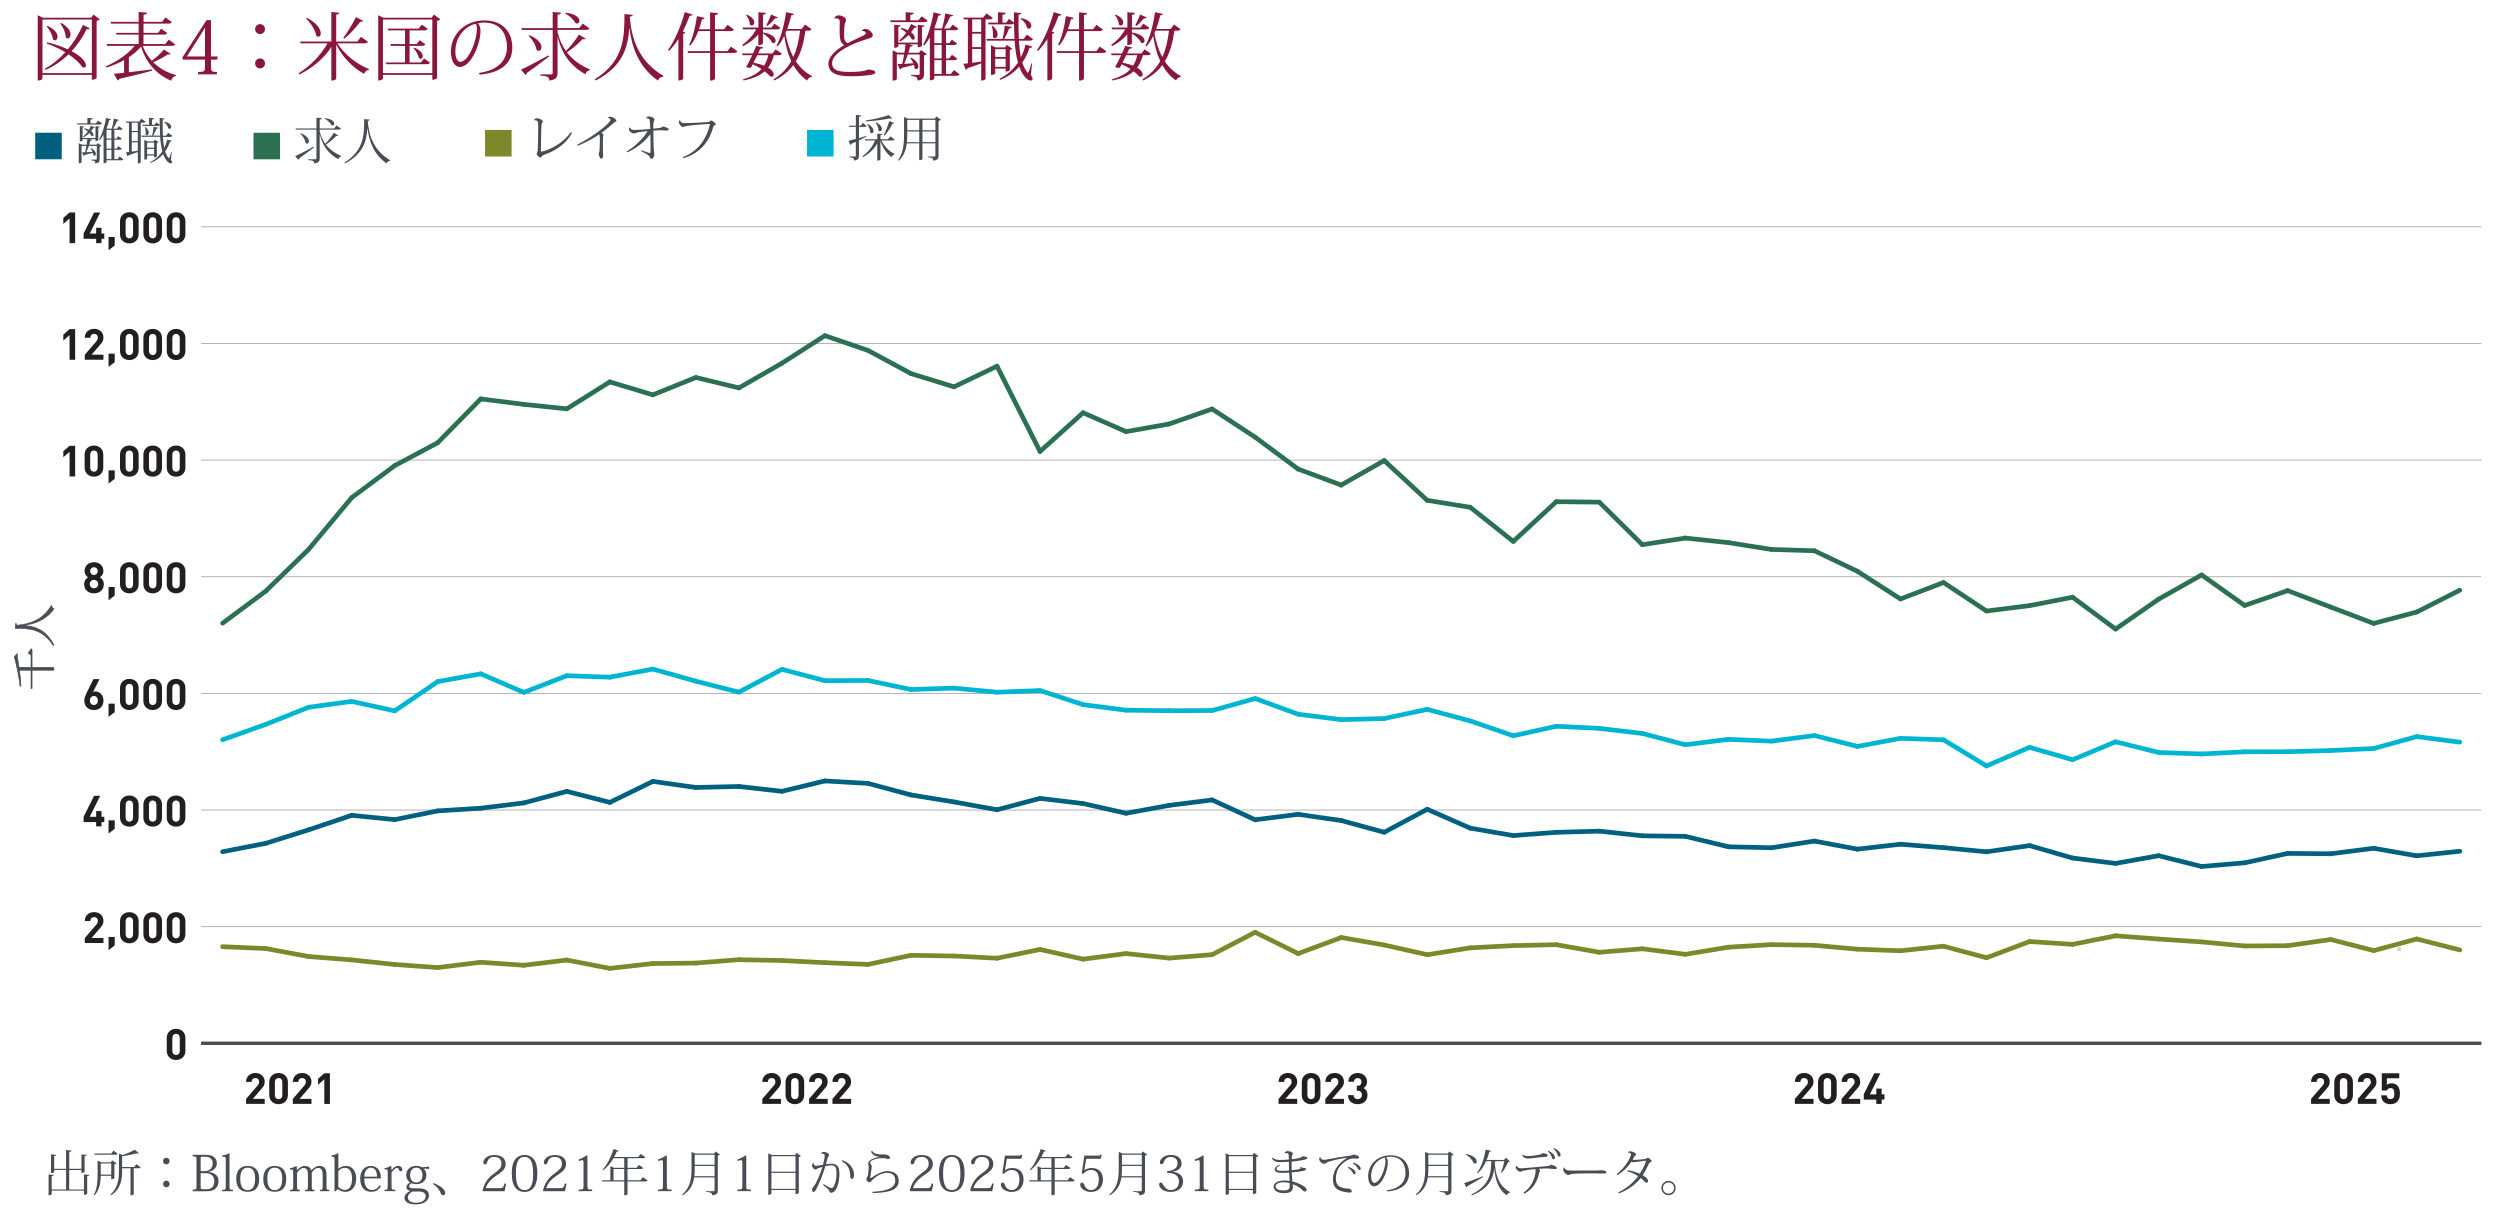 <?xml version="1.0" encoding="UTF-8"?><svg id="Layer_1" xmlns="http://www.w3.org/2000/svg" viewBox="0 0 800 390"><defs><style>.cls-1,.cls-2,.cls-3,.cls-4,.cls-5,.cls-6,.cls-7,.cls-8{fill:none;}.cls-2{stroke:#7e872a;}.cls-2,.cls-3,.cls-4,.cls-5,.cls-6,.cls-7,.cls-8{stroke-miterlimit:10;}.cls-2,.cls-3,.cls-7,.cls-8{stroke-linecap:round;stroke-width:1.5px;}.cls-3{stroke:#00b5d1;}.cls-9{fill:#231f20;}.cls-10{fill:#7e872a;}.cls-11{fill:#00b5d1;}.cls-12{fill:#89163e;}.cls-4{stroke:#4d4d4f;}.cls-13{fill:#d4d4d4;}.cls-5{stroke:#9d9fa2;stroke-width:.25px;}.cls-6{stroke:#474c55;stroke-width:.2px;}.cls-14{fill:#006080;}.cls-7{stroke:#006080;}.cls-8{stroke:#2b7151;}.cls-15{fill:#2b7151;}.cls-16{fill:#474c55;}</style></defs><rect class="cls-1" x="-34032" y="-31976" width="65536" height="65536"/><rect class="cls-13" x="767.13" y="303.15" width="1.18" height="1.18"/><path class="cls-12" d="M29.91,4.67l2.05,1.54c-.17.19-.57.38-1.04.47v18.24c0,.07-.45.61-1.54.61v-1.58h-15.8v1.16s-.09.64-1.51.64V4.88l1.68.8h15.4l.76-1.02ZM13.59,23.38h15.8V6.25h-15.8v17.12ZM15.1,13.53c2.72.69,4.89,1.46,6.61,2.27,1.87-2.24,3.54-4.89,4.82-7.82l2.22,1.04c-.12.19-.28.33-.61.33-.09,0-.24-.02-.38-.05-1.37,2.74-3,5.08-4.84,7.06,3.45,1.82,4.58,3.61,4.58,4.58,0,.43-.24.69-.61.69-.14,0-.33-.05-.52-.14-.8-1.21-2.31-2.67-4.44-4.11-2.24,2.17-4.72,3.83-7.32,4.98l-.28-.35c2.24-1.2,4.51-3,6.57-5.29-1.68-1.02-3.66-1.98-5.95-2.79l.17-.4ZM15.17,8.26c2.48,1.13,3.26,2.55,3.26,3.5,0,.69-.38,1.13-.83,1.13-.21,0-.45-.09-.66-.31-.12-1.35-1.09-3.09-2.01-4.13l.24-.19ZM19.56,7.34c2.29,1.23,3.02,2.67,3.02,3.69,0,.76-.4,1.28-.9,1.28-.21,0-.45-.12-.66-.35,0-1.42-.85-3.33-1.72-4.42l.26-.19Z"/><path class="cls-12" d="M45.66,14.66c.69,1.82,1.68,3.43,2.93,4.79,1.46-1.09,3.05-2.57,3.85-3.61l2.13,1.37c-.09.17-.24.26-.47.26-.09,0-.24-.02-.4-.07-1.11.78-2.91,1.77-4.68,2.5,1.96,1.96,4.46,3.35,7.27,4.11v.26c-.83.26-1.35.78-1.51,1.56-4.58-1.91-7.98-5.6-9.64-10.91-1.06,1.25-2.39,2.39-3.9,3.38v4.82c2.15-.26,4.72-.57,7.35-.9l.05.38c-2.34.71-5.65,1.54-10.42,2.62-.12.31-.33.47-.57.54l-1.2-2.15c.78-.07,1.91-.17,3.26-.33v-4.06c-1.72.97-3.61,1.75-5.62,2.39l-.21-.4c3.71-1.56,7.11-3.97,9.21-6.54h-8.81l-.14-.57h10.23v-3.02h-7.09l-.14-.57h7.23v-2.95h-8.83l-.14-.57h8.98v-3.17l2.67.24c-.02.4-.31.54-1.11.66v2.27h5.93l1.06-1.42,2.05,1.49c-.19.33-.45.5-1.11.5h-7.94v2.95h4.65l.99-1.32,1.94,1.39c-.19.35-.45.5-1.09.5h-6.5v3.02h6.97l1.11-1.42,2.06,1.49c-.19.33-.47.5-1.13.5h-9.26Z"/><path class="cls-12" d="M65.59,19.08h-7.18v-.76l7.68-11.88h1.42v11.62h2.15l-.17,1.02h-1.98v2.06c0,1.7.12,1.89,1.89,1.89v.76h-6.02v-.76c2.13,0,2.22-.21,2.22-1.89v-2.06ZM65.54,8.92c-.38.54-.73,1.35-1.37,2.27l-4.37,6.87h5.79v-6.73c0-.68.02-1.56.05-2.41h-.09Z"/><path class="cls-12" d="M81.64,9.3c0-.87.71-1.58,1.58-1.58s1.58.71,1.58,1.58-.71,1.61-1.58,1.61c-.92,0-1.58-.76-1.58-1.61ZM81.64,20.31c0-.9.71-1.61,1.58-1.61s1.58.71,1.58,1.61-.71,1.58-1.58,1.58c-.92,0-1.58-.76-1.58-1.58Z"/><path class="cls-12" d="M117.73,13.36c-.19.33-.45.5-1.13.5h-8.64c2.24,3.61,6.4,6.8,10.11,8.24l-.07.24c-.64.07-1.23.54-1.46,1.3-3.54-1.89-6.92-5.27-8.95-9.42v10.94c0,.07-.19.61-1.56.61v-10.72c-2.34,3.59-5.98,6.68-10.23,8.79l-.26-.38c3.85-2.41,7.28-6.02,9.26-9.59h-8.6l-.14-.57h9.97V3.84l2.55.24c-.05.33-.26.52-.99.59v8.62h6.75l1.18-1.49,2.22,1.56ZM98.2,5.69c3.38,1.77,4.44,3.76,4.44,4.96,0,.68-.33,1.11-.78,1.11-.19,0-.42-.09-.64-.28-.28-1.82-1.89-4.23-3.28-5.6l.26-.19ZM109.84,12.14c1.2-1.56,2.83-4.2,4.06-6.66l2.31,1.18c-.09.19-.24.31-.54.31-.09,0-.21-.02-.35-.05-1.56,2.06-3.47,4.16-5.15,5.48l-.33-.26Z"/><path class="cls-12" d="M138.87,4.67l2.05,1.54c-.17.19-.57.38-1.04.47v18.24c0,.07-.45.61-1.54.61v-1.58h-15.8v1.16s-.09.64-1.51.64V4.88l1.68.8h15.4l.76-1.02ZM122.54,23.38h15.8V6.25h-15.8v17.12ZM135.7,18.7l1.89,1.35c-.19.35-.45.5-1.09.5h-12.87l-.14-.57h6.12v-5.31h-4.54l-.14-.57h4.68v-4.37h-5.39l-.17-.57h9.92l.99-1.28,1.89,1.35c-.17.35-.45.5-1.09.5h-4.7v4.37h2.27l.94-1.23,1.82,1.3c-.19.35-.45.5-1.09.5h-3.94v5.31h3.64l.99-1.28ZM132.56,15.25c2.08.87,2.72,1.96,2.72,2.72,0,.52-.31.87-.68.87-.19,0-.38-.09-.57-.28-.17-.99-.94-2.36-1.7-3.12l.24-.19Z"/><path class="cls-12" d="M153.29,23.33c6.52-.9,8.93-4.39,8.93-8.17,0-4.3-2.01-7.94-7.35-7.94-.45,0-1.42.09-2.01.24.57.4.9,1.35.9,2.36,0,4.35-3.09,11.62-6.61,11.62-1.68,0-2.86-1.98-2.86-4.94,0-5.46,4.46-9.97,10.7-9.97,5.81,0,8.95,3.61,8.95,8.74,0,4.42-2.93,7.96-10.49,8.62l-.17-.57ZM152.23,7.6c-3.59.87-6.52,4.3-6.52,8.86,0,1.84.57,3.33,1.54,3.33,2.69,0,5.36-6.76,5.36-10.63,0-.64-.19-1.35-.38-1.56Z"/><path class="cls-12" d="M166.7,22.29c1.51-.66,5.15-2.55,8.81-4.56l.19.33c-1.63,1.25-3.94,3.07-7.13,5.29-.02.28-.17.54-.35.69l-1.51-1.75ZM178.42,10.29c.59,2.43,1.54,4.42,2.69,6.05,1.56-1.58,3.26-3.8,4.13-5.27l2.13,1.25c-.12.17-.24.26-.5.26-.12,0-.26-.02-.43-.07-1.13,1.23-3.12,2.98-5.03,4.25,2.06,2.67,4.7,4.32,7.35,5.46l-.07.26c-.64.09-1.16.59-1.37,1.3-4.06-2.34-7.3-5.6-8.9-12.09v11.6c0,1.28-.35,2.24-2.65,2.48,0-1.11-.64-1.44-2.86-1.58v-.38h3.38c.45,0,.57-.14.57-.54v-13.7h-9.87l-.17-.57h10.04V3.84l2.65.21c-.05.38-.17.54-1.09.66v4.28h6.92l1.13-1.44,2.15,1.51c-.17.33-.45.5-1.13.5h-9.07v.73ZM169.37,11.26c2.95,1.2,3.9,2.79,3.9,3.85,0,.69-.4,1.16-.87,1.16-.21,0-.45-.09-.69-.31-.21-1.49-1.42-3.42-2.57-4.51l.24-.19ZM180.99,4.06c3.35.35,4.42,1.72,4.42,2.62,0,.5-.31.85-.73.85-.17,0-.35-.07-.57-.19-.52-1.09-1.98-2.39-3.24-3.02l.12-.26Z"/><path class="cls-12" d="M190.36,25.34c9.52-5.93,9.42-13.7,9.47-20.83l2.67.24c-.05.31-.21.5-.99.57.59,7.18,2.83,14.24,10.79,18.97l-.07.26c-.83.07-1.39.38-1.68,1.25-6.19-4.35-8.36-10.65-9.16-16.94h-.02c-.38,5.98-1.89,12.28-10.7,16.89l-.31-.4Z"/><path class="cls-12" d="M213.76,16.01c2.01-2.72,4.11-7.49,5.36-12.14l2.46.78c-.09.26-.28.43-.9.4-.64,1.75-1.37,3.45-2.2,5.03l.85.31c-.07.21-.31.38-.71.43v14.41c-.02.12-.66.52-1.25.52h-.28v-13.27c-.92,1.46-1.94,2.74-2.98,3.78l-.35-.24ZM233.89,14.92l2.08,1.49c-.21.35-.45.52-1.11.52h-6.07v8.22c0,.07-.21.64-1.56.64v-8.86h-7.06l-.14-.57h7.2v-6.42h-3.76c-.71,1.82-1.56,3.43-2.55,4.61l-.4-.19c1.09-2.1,2.05-5.74,2.5-9.19l2.46.54c-.09.28-.26.45-.85.47-.26,1.09-.59,2.17-.97,3.19h3.57V3.96l2.58.24c-.05.33-.28.52-1.02.59v4.58h2.91l1.11-1.42,2.03,1.49c-.19.35-.45.5-1.11.5h-4.94v6.42h3.99l1.11-1.44Z"/><path class="cls-12" d="M250.18,17.17c-.17.35-.45.5-1.09.5h-1.44c-.4,1.58-1.02,2.88-1.84,3.97,1.32.78,1.79,1.61,1.79,2.17,0,.45-.28.73-.71.73-.14,0-.28-.02-.45-.09-.35-.47-.97-1.04-1.75-1.63-1.58,1.39-3.78,2.34-6.78,2.93l-.12-.4c2.65-.73,4.56-1.77,5.9-3.26-.83-.52-1.77-1.06-2.83-1.51l-.54,1.04c-.12.07-.28.09-.47.09-.33,0-.73-.09-1.09-.26.5-.85,1.28-2.34,1.94-3.78h-3.09l-.14-.57h3.5c.42-.94.8-1.82.99-2.39l2.29.45c-.07.28-.28.43-.97.45-.14.35-.4.87-.68,1.49h4.58l1.02-1.32,1.98,1.39ZM242.69,11c-1.28,1.51-2.95,2.76-4.91,3.76l-.26-.43c1.89-1.3,3.45-3.05,4.44-4.94h-4.18l-.17-.57h5.08V3.92l2.43.21c-.02.33-.26.5-.97.57v4.13h2.69l.99-1.25,1.89,1.32c-.19.35-.45.5-1.09.5h-4.49v.99c3.09.45,4.06,1.77,4.06,2.62,0,.45-.26.78-.66.78-.14,0-.31-.05-.5-.17-.45-1.04-1.77-2.24-2.91-2.91v3.21s-.21.5-1.46.5v-3.43ZM238.96,4.67c1.82.78,2.41,1.77,2.41,2.5,0,.59-.38.99-.8.99-.21,0-.43-.09-.61-.31-.02-.97-.59-2.27-1.23-3l.24-.19ZM242.31,17.66c-.38.78-.8,1.63-1.18,2.39,1.37.28,2.48.59,3.38.97.61-.97,1.04-2.08,1.35-3.35h-3.54ZM245.22,8.05c.47-.8,1.04-2.13,1.54-3.4l2.1.92c-.12.26-.31.35-.85.31-.73.87-1.65,1.82-2.41,2.41l-.38-.24ZM259.7,9.32c-.19.35-.47.5-1.13.5h-.83c-.52,3.76-1.39,7.04-3.07,9.8,1.3,1.94,2.98,3.57,5.17,4.75l-.07.24c-.71.09-1.25.45-1.49,1.16-1.89-1.32-3.33-3-4.42-4.94-1.46,1.98-3.45,3.64-6.14,4.94l-.21-.38c2.55-1.56,4.39-3.5,5.69-5.83-1.11-2.39-1.79-5.1-2.24-8.05-.61,1.28-1.32,2.41-2.1,3.31l-.38-.21c1.37-2.41,2.5-6.64,3.05-10.72l2.5.54c-.07.28-.24.45-.83.47-.35,1.51-.78,3-1.28,4.37h4.61l1.11-1.42,2.05,1.49ZM251.71,9.82c-.12.28-.24.59-.38.87.54,2.76,1.32,5.34,2.53,7.58,1.13-2.46,1.79-5.29,2.15-8.46h-4.3Z"/><path class="cls-12" d="M275.78,9.84c.17-.33.66-.59,1.16-.59,1.02,0,2.34,1.2,2.34,2.01,0,.61-.61.9-1.63,1.18-5.24,1.51-11.38,4.51-11.38,7.75,0,2.62,2.72,2.83,5.98,2.83,2.91,0,4.94-.38,5.48-.78,1.25.12,2.36.19,2.36.99,0,.47-.92.69-2.08.83-1.11.14-3.12.35-5.69.35-4.79,0-7.23-1.11-7.23-4.11,0-2.06,2.27-4.28,5.05-5.86-1.46-.87-1.46-2.34-1.46-5.57,0-.24.05-1.42.05-1.68,0-.5,0-1.32-1.23-1.32-.14,0-.31.02-.5.05l-.05-.14c.21-.45.8-.87,1.3-.87,1.2,0,2.5.69,2.5,1.58,0,.31-.4.78-.47,1.39-.12.9-.17,1.91-.17,2.88,0,.47,0,.92.02,1.35.05.83.64,1.56,1.13,1.7,1.2-.64,3.21-1.61,4.72-2.29.71-.31,1.09-.61,1.09-.94s-.57-.73-1.21-.64l-.09-.09Z"/><path class="cls-12" d="M294.9,5.21l1.94,1.35c-.21.38-.45.52-1.11.52h-10.72l-.14-.57h4.94v-2.62l2.58.21c-.05.38-.28.54-1.09.64v1.77h2.58l1.04-1.3ZM294.1,16.84l.64-.83,1.84,1.3c-.14.17-.5.35-.9.43v5.88c0,1.16-.26,1.96-2.08,2.15,0-1.21-.59-1.35-2.01-1.46v-.35h2.29c.33,0,.42-.07.42-.35v-6.19h-3.8c-.35.99-.73,2.03-1.16,3,.87-.05,1.89-.12,2.91-.17-.26-.61-.59-1.23-.95-1.65l.26-.17c1.75.94,2.31,2.03,2.31,2.79,0,.54-.31.92-.66.92-.19,0-.38-.09-.54-.28-.02-.33-.09-.71-.24-1.11-.97.26-2.27.61-3.92.99-.14.28-.33.43-.57.47l-.71-1.72c.38,0,.87-.02,1.49-.05.21-.92.42-1.98.59-3.02h-2.32v7.87c0,.12-.45.5-1.16.5h-.19v-9.66l1.63.73h2.13c.17-.94.28-1.87.38-2.67h-2.31v.64s-.19.47-1.32.47v-7.35l2.1.17c-.05.28-.21.43-.78.5v5.01h6.21v-5.67l2.15.19c-.02.28-.21.43-.8.47v6.02s-.21.47-1.35.47v-.92h-3.07l1.51.31c-.07.26-.33.38-.87.43-.17.59-.35,1.25-.57,1.94h3.4ZM288.36,8.9c.85.21,1.56.47,2.15.76.35-.61.71-1.28,1.02-1.98l1.89.92c-.09.19-.24.28-.54.28-.07,0-.19,0-.31-.02-.31.5-.64.99-1.02,1.44.85.64,1.18,1.3,1.18,1.77,0,.38-.21.64-.54.64-.12,0-.28-.05-.42-.14-.21-.43-.57-.9-1.02-1.37-.85.87-1.79,1.58-2.72,2.06l-.31-.31c.76-.59,1.54-1.44,2.27-2.48-.59-.52-1.21-.97-1.77-1.28l.14-.28ZM305.23,22.41l1.84,1.35c-.21.35-.47.5-1.11.5h-6.97v.92c0,.12-.5.5-1.2.5h-.24v-13.7c-.54.97-1.16,1.84-1.79,2.55l-.38-.21c1.42-2.34,2.69-6.4,3.35-10.35l2.39.57c-.07.31-.26.45-.83.45-.35,1.37-.8,2.72-1.3,3.99l.28.12h2.22c.4-1.44.8-3.38,1.02-4.82l2.5.59c-.09.26-.33.38-.9.38-.47,1.11-1.25,2.62-2.01,3.85h1.84l.92-1.23,1.82,1.3c-.19.35-.47.5-1.09.5h-2.88v4.16h1.02l.87-1.13,1.65,1.2c-.17.35-.45.5-1.06.5h-2.48v4.3h1.02l.9-1.18,1.7,1.25c-.21.35-.47.5-1.11.5h-2.5v4.44h1.54l.97-1.28ZM301.33,9.66h-2.34v4.16h2.34v-4.16ZM301.33,18.68v-4.3h-2.34v4.3h2.34ZM298.99,19.25v4.44h2.34v-4.44h-2.34Z"/><path class="cls-12" d="M317.67,5.69c-.17.38-.45.52-1.09.52h-1.21v19.06c0,.14-.47.5-1.18.5h-.21v-5.48c-1.11.4-2.57.95-4.37,1.54-.12.31-.33.45-.57.52l-.76-1.94c.35-.02.85-.07,1.44-.14V6.21h-1.3l-.14-.57h6.33l1.04-1.35,2.01,1.39ZM313.98,10.2v-3.99h-2.88v3.99h2.88ZM313.98,15.09v-4.32h-2.88v4.32h2.88ZM311.1,15.65v4.44c.87-.09,1.87-.24,2.88-.38v-4.06h-2.88ZM330.28,20.33l-.4,3.59c.38.66.57,1.09.57,1.35,0,.31-.33.5-.64.5-1.09,0-2.62-1.61-3.66-4.46-1.51,1.75-3.52,3.26-6.09,4.25l-.17-.38c2.53-1.25,4.44-3.07,5.86-5.17-.57-2.03-.9-4.39-1.06-6.99h-8.91l-.17-.57h5.24c.31-1.28.57-3,.68-4.25l2.27.45c-.05.28-.31.4-.85.42-.35.99-.97,2.31-1.58,3.38h3.28c-.09-1.58-.14-3.24-.17-4.98-.17.24-.45.33-.97.33h-7.16l-.17-.57h3.17v-3.33l2.46.19c-.02.38-.26.52-1.02.64v2.5h1.21l.87-1.18,1.61,1.18c-.02-1.09-.02-2.17-.02-3.31l2.39.28c-.05.31-.26.4-.9.5-.02,1.02-.02,2.06-.02,3.07,0,1.61.02,3.17.09,4.68h1.56l1.02-1.37,1.98,1.42c-.19.35-.45.52-1.11.52h-3.42c.12,1.91.31,3.73.64,5.31.66-1.3,1.16-2.67,1.46-4.06l2.2.64c-.09.28-.31.4-.92.4-.5,1.61-1.25,3.21-2.29,4.7.73,2.34,1.75,3.31,1.77,3.31.21,0,.83-1.7,1.11-3.02l.26.05ZM321.8,21.96h-3.33v1.54s-.21.47-1.35.47v-9.5l1.46.69h3.02l.59-.78,1.75,1.23c-.12.17-.45.33-.8.38v6.45c0,.07-.45.47-1.35.47v-.94ZM317.69,8.29c1.16.99,1.56,1.96,1.56,2.69s-.45,1.25-.9,1.25c-.24,0-.45-.12-.64-.4.02-.26.05-.54.05-.83,0-.92-.14-1.91-.4-2.6l.33-.12ZM321.8,15.73h-3.33v2.48h3.33v-2.48ZM318.47,21.39h3.33v-2.6h-3.33v2.6ZM326.76,5.78c2.48.5,3.26,1.61,3.26,2.43,0,.54-.35.97-.78.97-.19,0-.4-.07-.61-.26-.14-1.06-1.09-2.29-2.03-2.91l.17-.24Z"/><path class="cls-12" d="M331.83,16.01c2.01-2.72,4.11-7.49,5.36-12.14l2.46.78c-.09.26-.28.43-.9.4-.64,1.75-1.37,3.45-2.2,5.03l.85.31c-.07.21-.31.38-.71.43v14.41c-.02.12-.66.52-1.25.52h-.28v-13.27c-.92,1.46-1.94,2.74-2.98,3.78l-.35-.24ZM351.96,14.92l2.08,1.49c-.21.35-.45.52-1.11.52h-6.07v8.22c0,.07-.21.64-1.56.64v-8.86h-7.06l-.14-.57h7.2v-6.42h-3.76c-.71,1.82-1.56,3.43-2.55,4.61l-.4-.19c1.09-2.1,2.05-5.74,2.5-9.19l2.46.54c-.09.28-.26.45-.85.47-.26,1.09-.59,2.17-.97,3.19h3.57V3.96l2.58.24c-.05.33-.28.52-1.02.59v4.58h2.91l1.11-1.42,2.03,1.49c-.19.35-.45.5-1.11.5h-4.94v6.42h3.99l1.11-1.44Z"/><path class="cls-12" d="M368.25,17.17c-.17.35-.45.5-1.09.5h-1.44c-.4,1.58-1.02,2.88-1.84,3.97,1.32.78,1.79,1.61,1.79,2.17,0,.45-.28.73-.71.73-.14,0-.28-.02-.45-.09-.35-.47-.97-1.04-1.75-1.63-1.58,1.39-3.78,2.34-6.78,2.93l-.12-.4c2.65-.73,4.56-1.77,5.91-3.26-.83-.52-1.77-1.06-2.83-1.51l-.54,1.04c-.12.07-.28.09-.47.09-.33,0-.73-.09-1.09-.26.5-.85,1.28-2.34,1.94-3.78h-3.09l-.14-.57h3.5c.42-.94.8-1.82.99-2.39l2.29.45c-.07.28-.28.43-.97.45-.14.35-.4.87-.68,1.49h4.58l1.02-1.32,1.98,1.39ZM360.76,11c-1.28,1.51-2.95,2.76-4.91,3.76l-.26-.43c1.89-1.3,3.45-3.05,4.44-4.94h-4.18l-.17-.57h5.08V3.92l2.43.21c-.02.33-.26.5-.97.57v4.13h2.69l.99-1.25,1.89,1.32c-.19.35-.45.5-1.09.5h-4.49v.99c3.09.45,4.06,1.77,4.06,2.62,0,.45-.26.78-.66.78-.14,0-.31-.05-.5-.17-.45-1.04-1.77-2.24-2.91-2.91v3.21s-.21.5-1.46.5v-3.43ZM357.03,4.67c1.82.78,2.41,1.77,2.41,2.5,0,.59-.38.99-.8.99-.21,0-.43-.09-.61-.31-.02-.97-.59-2.27-1.23-3l.24-.19ZM360.38,17.66c-.38.78-.8,1.63-1.18,2.39,1.37.28,2.48.59,3.38.97.61-.97,1.04-2.08,1.35-3.35h-3.54ZM363.29,8.05c.47-.8,1.04-2.13,1.54-3.4l2.1.92c-.12.26-.31.35-.85.31-.73.87-1.65,1.82-2.41,2.41l-.38-.24ZM377.77,9.32c-.19.35-.47.5-1.13.5h-.83c-.52,3.76-1.39,7.04-3.07,9.8,1.3,1.94,2.98,3.57,5.17,4.75l-.07.24c-.71.09-1.25.45-1.49,1.16-1.89-1.32-3.33-3-4.42-4.94-1.46,1.98-3.45,3.64-6.14,4.94l-.21-.38c2.55-1.56,4.39-3.5,5.69-5.83-1.11-2.39-1.79-5.1-2.24-8.05-.61,1.28-1.32,2.41-2.1,3.31l-.38-.21c1.37-2.41,2.5-6.64,3.05-10.72l2.5.54c-.07.28-.24.45-.83.47-.35,1.51-.78,3-1.28,4.37h4.61l1.11-1.42,2.05,1.49ZM369.78,9.82c-.12.28-.24.59-.38.87.54,2.76,1.32,5.34,2.53,7.58,1.13-2.46,1.79-5.29,2.15-8.46h-4.3Z"/><rect class="cls-14" x="11.26" y="42.47" width="8.5" height="8.5"/><path class="cls-16" d="M31.37,38.59l1.29.9c-.14.25-.3.35-.74.35h-7.15l-.09-.38h3.29v-1.75l1.72.14c-.03.25-.19.36-.72.43v1.18h1.72l.69-.87ZM30.84,46.34l.42-.55,1.23.87c-.09.11-.33.24-.6.28v3.92c0,.77-.17,1.31-1.39,1.43,0-.8-.39-.9-1.34-.98v-.24h1.53c.22,0,.28-.05.28-.24v-4.13h-2.54c-.24.66-.49,1.35-.77,2,.58-.03,1.26-.08,1.94-.11-.17-.41-.39-.82-.63-1.1l.17-.11c1.17.63,1.54,1.35,1.54,1.86,0,.36-.21.61-.44.61-.13,0-.25-.06-.36-.19-.02-.22-.06-.47-.16-.74-.65.17-1.51.41-2.61.66-.09.19-.22.28-.38.31l-.47-1.15c.25,0,.58-.02.99-.03.14-.61.28-1.32.39-2.02h-1.54v5.24c0,.08-.3.33-.77.33h-.13v-6.44l1.09.49h1.42c.11-.63.19-1.24.25-1.78h-1.54v.43s-.13.31-.88.31v-4.9l1.4.11c-.03.19-.14.28-.52.33v3.34h4.14v-3.78l1.43.13c-.02.19-.14.28-.54.31v4.02s-.14.31-.9.31v-.61h-2.05l1.01.2c-.05.17-.22.25-.58.28-.11.39-.24.83-.38,1.29h2.27ZM27.01,41.05c.57.14,1.04.31,1.43.5.24-.41.47-.85.68-1.32l1.26.61c-.06.13-.16.19-.36.19-.05,0-.13,0-.2-.02-.21.33-.43.66-.68.96.57.43.79.87.79,1.18,0,.25-.14.43-.36.43-.08,0-.19-.03-.28-.09-.14-.28-.38-.6-.68-.91-.57.58-1.2,1.05-1.81,1.37l-.21-.21c.5-.39,1.02-.96,1.51-1.65-.39-.35-.8-.65-1.18-.85l.09-.19ZM38.25,50.06l1.23.9c-.14.24-.31.33-.74.33h-4.64v.61c0,.08-.33.33-.8.33h-.16v-9.13c-.36.65-.77,1.23-1.2,1.7l-.25-.14c.95-1.56,1.8-4.27,2.24-6.9l1.59.38c-.05.2-.17.3-.55.3-.24.91-.54,1.81-.87,2.66l.19.08h1.48c.27-.96.54-2.25.68-3.21l1.67.39c-.06.17-.22.25-.6.25-.32.74-.83,1.75-1.34,2.57h1.23l.61-.82,1.21.87c-.13.24-.31.33-.72.33h-1.92v2.77h.68l.58-.76,1.1.8c-.11.24-.3.33-.71.33h-1.65v2.87h.68l.6-.79,1.13.83c-.14.24-.31.33-.74.33h-1.67v2.96h1.02l.65-.85ZM35.65,41.55h-1.56v2.77h1.56v-2.77ZM35.65,47.57v-2.87h-1.56v2.87h1.56ZM34.1,47.95v2.96h1.56v-2.96h-1.56Z"/><path class="cls-16" d="M46.55,38.91c-.11.25-.3.35-.72.35h-.8v12.71c0,.09-.31.33-.79.33h-.14v-3.65c-.74.27-1.72.63-2.91,1.02-.08.21-.22.3-.38.35l-.5-1.29c.24-.02.57-.05.96-.09v-9.37h-.87l-.09-.38h4.22l.69-.9,1.34.93ZM44.09,41.91v-2.66h-1.92v2.66h1.92ZM44.09,45.17v-2.88h-1.92v2.88h1.92ZM42.17,45.55v2.96c.58-.06,1.24-.16,1.92-.25v-2.71h-1.92ZM54.96,48.67l-.27,2.39c.25.44.38.72.38.9,0,.2-.22.33-.42.33-.72,0-1.75-1.07-2.44-2.98-1.01,1.17-2.35,2.17-4.06,2.83l-.11-.25c1.69-.83,2.96-2.05,3.91-3.45-.38-1.35-.6-2.93-.71-4.66h-5.94l-.11-.38h3.5c.21-.85.38-2,.46-2.83l1.51.3c-.03.19-.21.27-.57.28-.24.66-.65,1.54-1.06,2.25h2.19c-.06-1.06-.09-2.16-.11-3.32-.11.16-.3.22-.65.22h-4.77l-.11-.38h2.11v-2.22l1.64.13c-.02.25-.17.35-.68.43v1.67h.8l.58-.79,1.07.79c-.02-.72-.02-1.45-.02-2.2l1.59.19c-.03.2-.17.27-.6.33-.02.68-.02,1.37-.02,2.05,0,1.07.02,2.11.06,3.12h1.04l.68-.91,1.32.95c-.13.24-.3.35-.74.35h-2.28c.08,1.28.21,2.49.42,3.54.44-.87.77-1.78.98-2.71l1.46.43c-.06.19-.21.27-.61.27-.33,1.07-.83,2.14-1.53,3.13.49,1.56,1.17,2.2,1.18,2.2.14,0,.55-1.13.74-2.02l.17.03ZM49.3,49.76h-2.22v1.02s-.14.31-.9.31v-6.33l.98.46h2.02l.39-.52,1.17.82c-.08.11-.3.22-.54.25v4.3s-.3.31-.9.31v-.63ZM46.56,40.64c.77.66,1.04,1.31,1.04,1.8s-.3.83-.6.83c-.16,0-.3-.08-.42-.27.02-.17.03-.36.03-.55,0-.61-.09-1.28-.27-1.73l.22-.08ZM49.3,45.6h-2.22v1.65h2.22v-1.65ZM47.08,49.38h2.22v-1.73h-2.22v1.73ZM52.61,38.97c1.65.33,2.17,1.07,2.17,1.62,0,.36-.24.65-.52.65-.13,0-.27-.05-.41-.17-.09-.71-.72-1.53-1.35-1.94l.11-.16Z"/><rect class="cls-15" x="81.11" y="42.48" width="8.5" height="8.5"/><path class="cls-16" d="M94.47,49.98c1.01-.44,3.43-1.7,5.87-3.04l.13.22c-1.09.83-2.63,2.05-4.76,3.53-.02.19-.11.36-.24.46l-1.01-1.17ZM102.28,41.98c.39,1.62,1.02,2.94,1.8,4.03,1.04-1.05,2.17-2.54,2.76-3.51l1.42.83c-.08.11-.16.17-.33.17-.08,0-.17-.02-.28-.05-.76.82-2.08,1.98-3.35,2.83,1.37,1.78,3.13,2.88,4.9,3.64l-.05.17c-.43.06-.77.39-.91.87-2.71-1.56-4.87-3.73-5.94-8.06v7.73c0,.85-.24,1.5-1.76,1.65,0-.74-.42-.96-1.91-1.06v-.25h2.25c.3,0,.38-.09.38-.36v-9.13h-6.58l-.11-.38h6.69v-3.43l1.76.14c-.03.25-.11.36-.72.44v2.85h4.61l.76-.96,1.43,1.01c-.11.22-.3.33-.76.33h-6.05v.49ZM96.25,42.62c1.97.8,2.6,1.86,2.6,2.57,0,.46-.27.77-.58.77-.14,0-.3-.06-.46-.21-.14-.99-.95-2.28-1.72-3.01l.16-.13ZM104,37.82c2.24.24,2.94,1.15,2.94,1.75,0,.33-.2.57-.49.57-.11,0-.24-.05-.38-.13-.35-.72-1.32-1.59-2.16-2.02l.08-.17Z"/><path class="cls-16" d="M110.24,52.01c6.35-3.95,6.28-9.13,6.31-13.89l1.78.16c-.03.2-.14.33-.66.38.39,4.79,1.89,9.5,7.2,12.64l-.05.17c-.55.05-.93.25-1.12.83-4.13-2.9-5.58-7.1-6.11-11.29h-.02c-.25,3.98-1.26,8.19-7.13,11.26l-.2-.27Z"/><rect class="cls-10" x="155.21" y="41.58" width="8.5" height="8.5"/><path class="cls-16" d="M170.91,38.44c.08-.31.44-.61.88-.61.69,0,1.89.54,1.89,1.04,0,.24-.16.38-.25.5-.11.17-.13.43-.14.69-.14,1.53-.21,6.76-.21,8.24,0,.17.02.24.13.24.22,0,5.91-1.26,9.46-6.25l.35.24c-1.78,3.43-5.12,5.7-8.96,7.02-.33.11-.57.33-.72.52-.16.17-.31.38-.47.38-.27,0-1.13-.83-1.13-1.26,0-.25.12-.38.2-.54.13-.25.16-.49.17-1.1.05-1.5.11-4.52.11-6.54,0-1.64,0-2.22-.47-2.41-.25-.09-.54-.14-.8-.14l-.03-.02Z"/><path class="cls-16" d="M184.71,46.31c5.9-3.01,10.66-7.1,10.66-7.97,0-.3-.44-.61-.88-.6,0-.16.35-.39.76-.39.82,0,2,.71,2,1.39,0,.17-.17.2-.41.28-.22.08-.33.19-.5.35-1.05,1.01-2.83,2.38-3.86,3.12.32.17.6.54.6.76,0,.19-.09.3-.11.54-.05.43-.05,1.43-.05,2.03,0,.93,0,2.03.02,2.54,0,.55.06,1.01.06,1.35,0,.72-.24,1.04-.63,1.04s-.66-.76-.8-1.64c.21-.36.27-.66.3-1.18.05-.61.09-1.94.09-2.96,0-.68,0-1.69-.24-1.95-1.42.99-3.84,2.41-6.83,3.62l-.17-.31Z"/><path class="cls-16" d="M209.07,41.16c2.44-.22,2.63-.24,3.01-.69.9.19,1.89.47,1.89.93,0,.27-.32.38-.6.38h-.09c-.52-.03-1.34-.11-2.31-.11-.49.02-1.13.05-1.89.11,0,4.09.05,5.2.17,6.61.02.33.14.8.14,1.06,0,.55-.43,1.4-.96,1.4-.3,0-.44-.44-.49-.63-.05-.2-.31-.39-.54-.58-.25-.24-1.65-.96-2.28-1.34l.13-.22c.63.24,1.76.61,2.25.79.19.06.33.08.49.08.06,0,.14-.02.17-.27.03-.38.03-.88.03-1.31,0-1.32-.05-3.01-.06-4.46-1.78,2.44-4.44,4.52-7.4,5.84l-.22-.3c2.52-1.42,5.29-4.06,6.74-6.5-1.59.16-3.05.31-3.64.54-.3.09-.47.22-.8.22-.63,0-1.56-.76-1.56-1.32,0-.25.08-.47.22-.63l.09.02c.21.57.54.82,1.53.82s3.56-.2,4.98-.33c-.08-2.94-.14-3.17-.52-3.29-.24-.09-.55-.17-.79-.14l-.02-.05c.11-.25.5-.54.82-.54.82,0,1.86.46,1.86,1.07,0,.46-.3.28-.35,1.32v1.53Z"/><path class="cls-16" d="M218.51,50.3c5.48-2.11,7.84-6.74,8.65-10.47.02-.05.02-.08.02-.11,0-.05-.02-.05-.08-.05-.65,0-6.93.41-7.83.77-.35.13-.41.19-.71.19-.55,0-1.34-.91-1.34-1.56,0-.3.17-.5.39-.58l.02.02c.19.9,1.02.9,1.7.9,1.39,0,6.39-.27,7.37-.36.44-.05.61-.49.88-.49.39,0,1.5.93,1.5,1.17,0,.16-.22.24-.36.33-.22.11-.35.17-.41.38-1.13,4.03-3.53,8.35-9.59,10.19l-.21-.31Z"/><rect class="cls-11" x="258.25" y="41.58" width="8.5" height="8.5"/><path class="cls-16" d="M274.86,44.2c.74-.2,1.54-.44,2.35-.68l.06.22c-.63.31-1.43.72-2.41,1.18v4.88c0,.82-.2,1.42-1.53,1.57,0-.77-.41-.93-1.5-1.02v-.25h1.72c.24,0,.31-.08.31-.31v-4.41c-.44.2-.91.41-1.4.63-.06.19-.19.33-.33.39l-.61-1.34c.49-.11,1.34-.31,2.35-.6v-3.86h-2.17l-.09-.38h2.27v-3.43l1.7.14c-.02.25-.11.36-.71.44v2.85h.58l.63-.88,1.23.93c-.13.24-.3.33-.74.33h-1.7v3.59ZM286.26,44.61c-.13.24-.32.33-.74.33h-3.48c.91,1.92,2.58,3.54,4.24,4.31l-.02.17c-.44.06-.77.38-.93.9-1.56-1.1-2.85-2.91-3.59-5.24v5.94s-.16.38-1.01.38v-5.5c-1.02,1.81-2.58,3.28-4.61,4.38l-.17-.27c1.86-1.31,3.26-3.09,4.06-5.07h-3.17l-.09-.38h3.98v-1.78l1.62.13c-.03.22-.17.31-.61.36v1.29h2.42l.74-.94,1.35.99ZM277,38.55c2.57-.35,5.75-1.1,7.39-1.73l1.15,1.1c-.06.06-.16.08-.28.08-.14,0-.32-.03-.52-.11-1.95.41-4.98.85-7.65.95l-.08-.28ZM277.7,39.68c1.39.76,1.83,1.61,1.83,2.2,0,.47-.27.79-.58.79-.14,0-.3-.08-.44-.24-.03-.83-.49-1.98-.98-2.66l.17-.09ZM280.37,39.12c1.37.72,1.83,1.54,1.83,2.13,0,.46-.28.77-.6.77-.16,0-.33-.08-.47-.25-.02-.8-.46-1.89-.93-2.55l.17-.09ZM286.14,39.32c-.06.19-.21.27-.57.25-.71,1.45-1.64,2.91-2.55,3.83l-.25-.16c.61-1.04,1.32-2.8,1.79-4.47l1.58.55Z"/><path class="cls-16" d="M299.67,37.27l1.43,1.06c-.11.14-.41.28-.76.36v11.18c0,.82-.22,1.39-1.7,1.53,0-.85-.49-.98-1.78-1.09v-.21h2.11c.27,0,.35-.06.35-.25v-3.98h-4.14v5.04c0,.08-.35.33-.87.33h-.16v-5.37h-4c-.24,2-.88,4-2.52,5.53l-.25-.16c1.73-2.38,1.92-5.4,1.92-8.41v-5.39l1.21.52h8.63l.52-.69ZM290.32,42.82c0,.85-.02,1.76-.11,2.68h3.95v-3.43h-3.84v.76ZM294.16,38.35h-3.84v3.34h3.84v-3.34ZM299.33,38.35h-4.14v3.34h4.14v-3.34ZM295.19,45.49h4.14v-3.43h-4.14v3.43Z"/><path class="cls-16" d="M9.03,208.93l.94-1.32c.19.11.29.26.29.66v5.28h6.71c.08,0,.3.32.3.77v.15h-7.01v5.8l-.33.08v-5.88h-3.71c.22,1.65.4,3.42.48,5.06l-.28.05c-.37-3.22-1.2-7.27-1.87-9.42l.96-1.01c.04.07.07.15.07.28s-.03.29-.11.47c.21,1.03.43,2.3.62,3.65h3.83v-3.91l-.9-.7Z"/><path class="cls-6" d="M9.03,208.93l.94-1.32c.19.11.29.26.29.66v5.28h6.71c.08,0,.3.32.3.77v.15h-7.01v5.8l-.33.08v-5.88h-3.71c.22,1.65.4,3.42.48,5.06l-.28.05c-.37-3.22-1.2-7.27-1.87-9.42l.96-1.01c.04.07.07.15.07.28s-.03.29-.11.47c.21,1.03.43,2.3.62,3.65h3.83v-3.91l-.9-.7Z"/><path class="cls-16" d="M17.03,206.59c-3.46-5.55-7.99-5.5-12.15-5.53l.14-1.56c.18.03.29.12.33.58,4.19-.34,8.31-1.65,11.06-6.3l.15.04c.04.48.22.81.73.98-2.54,3.61-6.21,4.88-9.88,5.35h0c3.49.23,7.17,1.12,9.85,6.26l-.23.18Z"/><path class="cls-6" d="M17.03,206.59c-3.46-5.55-7.99-5.5-12.15-5.53l.14-1.56c.18.03.29.12.33.58,4.19-.34,8.31-1.65,11.06-6.3l.15.04c.04.48.22.81.73.98-2.54,3.61-6.21,4.88-9.88,5.35h0c3.49.23,7.17,1.12,9.85,6.26l-.23.18Z"/><path class="cls-16" d="M26.9,375.83l1.65.13c-.03.24-.17.35-.65.39v5.65s-.16.35-1.01.35v-1.35h-10.35v1.15s-.14.35-.99.35v-6.66l1.64.13c-.03.24-.16.35-.65.39v4.27h4.61v-6.25h-3.81v.66s-.16.35-1.01.35v-5.98l1.65.13c-.03.22-.17.35-.65.39v4.08h3.81v-6l1.76.16c-.02.25-.21.36-.74.43v5.42h3.91v-4.6l1.65.13c-.02.22-.17.35-.65.39v5.04s-.13.35-1.01.35v-.93h-3.91v6.25h4.71v-4.79Z"/><path class="cls-16" d="M35.59,376.26h-3.35c-.05,2.03-.33,4.49-2,6.24l-.22-.17c1.15-2.02,1.21-4.54,1.21-6.85v-4.06l1.2.52h3.01l.47-.63,1.37.98c-.11.13-.36.25-.68.32v4.44s-.3.31-1.01.31v-1.09ZM37.67,369.16c-.13.24-.31.35-.74.35h-6.65l-.09-.38h5.4l.72-.94,1.35.98ZM35.59,372.31h-3.35v3.57h3.35v-3.57ZM43.64,372.53l1.35.98c-.13.24-.31.33-.74.33h-1.46v8.33c0,.08-.33.33-.87.33h-.16v-8.66h-2.68v.72c0,2.85-.38,5.95-3.59,7.95l-.21-.2c2.39-2.09,2.79-4.77,2.79-7.75v-5.39l1.2.43c1.4-.46,2.98-1.17,3.84-1.69l1.35,1.13c-.08.08-.19.13-.33.13-.13,0-.28-.05-.47-.11-1.15.35-2.96.72-4.58.91v3.48h3.86l.69-.93Z"/><path class="cls-16" d="M52.17,371.53c0-.58.47-1.06,1.05-1.06s1.06.47,1.06,1.06-.47,1.07-1.06,1.07c-.61,0-1.05-.5-1.05-1.07ZM52.17,378.87c0-.6.47-1.07,1.05-1.07s1.06.47,1.06,1.07-.47,1.06-1.06,1.06c-.61,0-1.05-.5-1.05-1.06Z"/><path class="cls-16" d="M62.88,371.3c0-1.17-.09-1.26-1.24-1.26v-.5h3.83c1.34,0,2.2.11,2.96.68.58.44.96,1.12.96,1.94,0,.74-.24,2.43-2.8,2.85v.03c1.81.06,3.35,1.02,3.35,2.85,0,.96-.28,1.75-.85,2.33-.6.63-1.48.98-2.96.98h-4.49v-.5c1.15,0,1.24-.09,1.24-1.26v-8.13ZM64.65,370.16c-.39,0-.44.14-.44.54v4.06h1.1c1.65,0,2.74-.82,2.74-2.46,0-1.26-.69-2.14-2.35-2.14h-1.06ZM64.21,375.41v4.35c0,.66.09.79.58.79h1.31c1.75,0,2.47-.96,2.47-2.69,0-.77-.28-1.39-.77-1.81-.47-.42-1.2-.63-2.19-.63h-1.4Z"/><path class="cls-16" d="M71.07,380.75c1.12,0,1.17-.13,1.17-1.17v-8.39c0-.94-.05-1.04-1.17-1.04v-.38c.93-.14,1.51-.33,2.24-.74l.14.11v10.46c0,1.02.06,1.15,1.12,1.15v.44h-3.5v-.44Z"/><path class="cls-16" d="M75.59,377.2c0-2.13.95-4.11,3.68-4.11,2.43,0,3.67,1.57,3.67,4.11,0,2.27-.8,4.17-3.67,4.17-2.44,0-3.68-1.43-3.68-4.17ZM76.88,377.22c0,3.17,1.4,3.62,2.38,3.62,1.95,0,2.38-1.89,2.38-3.62,0-2.3-.74-3.57-2.38-3.57s-2.38,1.24-2.38,3.57Z"/><path class="cls-16" d="M84.25,377.2c0-2.13.95-4.11,3.68-4.11,2.43,0,3.67,1.57,3.67,4.11,0,2.27-.8,4.17-3.67,4.17-2.44,0-3.68-1.43-3.68-4.17ZM85.54,377.22c0,3.17,1.4,3.62,2.38,3.62,1.95,0,2.38-1.89,2.38-3.62,0-2.3-.74-3.57-2.38-3.57s-2.38,1.24-2.38,3.57Z"/><path class="cls-16" d="M99.66,374.51c.65-.74,1.45-1.42,2.58-1.42.61,0,1.23.17,1.64.65.39.44.6,1.04.6,2.11v3.83c0,.96.11,1.07.9,1.07v.44h-3.01v-.44c.77,0,.88-.11.88-.99v-3.79c0-.82-.11-2.22-1.39-2.22-.87,0-1.54.63-2.09,1.48v4.46c0,.98.08,1.07.88,1.07v.44h-2.99v-.44c.82,0,.87-.11.87-.99v-3.75c0-.74,0-2.27-1.37-2.27-.69,0-1.35.54-2.11,1.5v4.42c0,.98.08,1.09.91,1.09v.44h-3.18v-.44c.96,0,1.04-.11,1.04-1.17v-4.25c0-1.02-.09-1.13-1.04-1.12v-.38c.79-.14,1.39-.33,2-.74l.17.11.06,1.24h.02c.65-.68,1.48-1.35,2.46-1.35,1.37,0,1.92.74,2.12,1.42h.05Z"/><path class="cls-16" d="M108.11,380.49l-.9.8-.17-.06v-10.13c0-.85-.08-.96-.91-.96v-.39c.77-.14,1.35-.33,1.98-.72l.16.09v4.9h.03c.47-.47,1.2-.93,2.36-.93,2.36,0,3.32,2.02,3.32,4.02,0,2.27-1.12,4.27-3.43,4.27-.99,0-1.72-.31-2.39-.88h-.05ZM108.27,379.8c.44.38,1.18.99,2.09.99,1.4,0,2.3-1.37,2.3-3.64,0-1.57-.52-3.45-2.27-3.45-.9,0-1.53.41-2.13,1.04v5.05Z"/><path class="cls-16" d="M118.85,381.38c-2.16,0-3.59-1.34-3.59-4.33,0-2.05,1.13-3.95,3.42-3.95,2.42,0,3.23,2.06,3.23,3.98h-5.34c0,1.04.13,1.94.58,2.68.41.65,1.1,1.04,1.87,1.04,1.42,0,2.17-.98,2.44-1.53l.46.24c-.85,1.54-2.09,1.87-2.99,1.87h-.08ZM120.65,376.53c0-.99-.25-2.88-1.97-2.88-.79,0-2,.57-2.11,2.88h4.08Z"/><path class="cls-16" d="M125.27,374.43h.03c.74-.93,1.31-1.34,2.11-1.34.87,0,1.35.65,1.35,1.13,0,.39-.21.61-.52.61-.25,0-.46-.16-.6-.52-.16-.41-.28-.57-.58-.57-.57,0-1.13.6-1.76,1.46v4.38c0,1.02.08,1.15,1.23,1.15v.44h-3.48v-.44c.95,0,1.02-.11,1.02-1.17v-4.28c0-.99-.09-1.09-1.02-1.09v-.38c.79-.13,1.37-.31,2-.74l.16.11.06,1.23Z"/><path class="cls-16" d="M135.57,373.97c.55.54.87,1.2.87,2.03,0,1.97-1.51,2.93-3.18,2.93-.57,0-1.04-.09-1.54-.3-.5.31-.79.61-.79.96,0,.47.52.68,1.45.68h1.76c2.41,0,3.12,1.17,3.12,2.25,0,1.57-1.45,2.88-4.21,2.88-2.14,0-3.62-.71-3.62-2.09,0-1.06.93-1.83,1.86-2.22-.63-.13-1.24-.49-1.24-1.2s.57-1.12,1.2-1.5c-.77-.49-1.26-1.32-1.26-2.38,0-1.86,1.43-2.93,3.2-2.93.79,0,1.4.2,1.86.46l2.28-.24v.74l-1.75-.08ZM131.96,381.27c-.91.55-1.45,1.15-1.45,1.91,0,1.05,1.07,1.7,2.63,1.7,2.11,0,3.07-1.02,3.07-2.06,0-.72-.38-1.54-2.22-1.54h-2.03ZM135.18,376.01c0-1.21-.65-2.36-1.98-2.36s-1.97,1.15-1.97,2.36c0,1.4.76,2.39,2,2.39s1.95-1.04,1.95-2.39Z"/><path class="cls-16" d="M138.72,378.59c2.25.82,3.75,2.14,3.75,3.15,0,.46-.31.74-.68.74-.25,0-.52-.14-.69-.5-.38-1.05-1.17-2.27-2.58-3.12l.21-.27Z"/><path class="cls-16" d="M161.95,378.79l-.49,2.39h-6.85l-.21-.25c.76-3.21,2.66-4.71,4.13-5.73,1.21-.87,1.94-1.57,1.94-2.8,0-1.04-.44-2.19-2.33-2.19-.93,0-1.84.31-2.28,1.78-.13.47-.33.61-.68.61-.28,0-.49-.24-.49-.69,0-.88,1.1-2.31,3.51-2.31,2.85,0,3.61,1.64,3.61,2.85,0,1.37-.96,2.35-1.92,2.99-2.06,1.4-3.73,2.52-4.46,4.77h4.46c1.02,0,1.18-.17,1.54-1.5l.52.08Z"/><path class="cls-16" d="M165.05,380.21c-.82-.93-1.28-2.44-1.28-4.77s.46-3.89,1.46-4.87c.63-.58,1.48-.98,2.61-.98s2,.39,2.63.98c1.02.98,1.48,2.63,1.48,4.87s-.46,3.84-1.28,4.77c-.8.88-1.78,1.21-2.83,1.21-.54,0-1.76-.05-2.8-1.21ZM165.08,375.45c0,2.52.36,5.37,2.76,5.37s2.77-2.55,2.77-5.37c0-2.5-.46-3.84-1.04-4.54-.5-.55-1.17-.72-1.73-.72-1.98,0-2.76,1.86-2.76,5.26Z"/><path class="cls-16" d="M181.29,378.79l-.49,2.39h-6.85l-.21-.25c.76-3.21,2.66-4.71,4.13-5.73,1.21-.87,1.94-1.57,1.94-2.8,0-1.04-.44-2.19-2.33-2.19-.93,0-1.84.31-2.28,1.78-.13.47-.33.61-.68.61-.28,0-.49-.24-.49-.69,0-.88,1.1-2.31,3.51-2.31,2.85,0,3.61,1.64,3.61,2.85,0,1.37-.96,2.35-1.92,2.99-2.06,1.4-3.73,2.52-4.46,4.77h4.46c1.02,0,1.18-.17,1.54-1.5l.52.08Z"/><path class="cls-16" d="M186.73,372.16c0-.65-.09-.93-.39-.93-.28,0-.6.14-1.09.31l-.13-.47c1.2-.47,1.97-.88,2.69-1.37l.17.09v9.62c0,1.17.09,1.26,1.5,1.26v.5h-4.33v-.5c1.48,0,1.58-.09,1.58-1.26v-7.26Z"/><path class="cls-16" d="M205.71,376.68l1.51,1.04c-.13.24-.32.35-.77.35h-5.64v4.09c0,.08-.35.33-.88.33h-.17v-4.43h-7.01l-.11-.38h2.68v-4.5l1.23.52h3.21v-3.07h-3.46c-.93,1.61-2.06,2.94-3.28,3.86l-.22-.16c1.34-1.42,2.71-3.98,3.54-6.66l1.61.58c-.06.19-.19.28-.6.25-.25.61-.54,1.2-.83,1.75h7.7l.79-.99,1.48,1.04c-.11.24-.3.33-.76.33h-4.91v3.07h2.88l.74-.93,1.4.98c-.12.24-.31.33-.76.33h-4.27v3.61h4.11l.79-1.01ZM196.33,377.69h3.42v-3.61h-3.42v3.61Z"/><path class="cls-16" d="M212.14,372.16c0-.65-.09-.93-.39-.93s-.6.14-1.09.31l-.13-.47c1.2-.47,1.97-.88,2.69-1.37l.17.09v9.62c0,1.17.09,1.26,1.5,1.26v.5h-4.33v-.5c1.48,0,1.58-.09,1.58-1.26v-7.26Z"/><path class="cls-16" d="M229,368.46l1.39,1.02c-.11.13-.38.27-.69.33v11.15c0,.83-.25,1.4-1.81,1.53,0-.87-.72-1.02-2-1.09v-.22h2.39c.28,0,.38-.06.38-.25v-4.17h-6.52c-.31,2.17-1.24,4.24-3.68,5.73l-.21-.19c2.58-2.17,3.04-4.98,3.04-8.17v-5.51l1.23.52h5.98l.5-.68ZM222.31,374.12c0,.76-.03,1.51-.11,2.27h6.46v-3.29h-6.35v1.02ZM228.66,369.52h-6.35v3.2h6.35v-3.2Z"/><path class="cls-16" d="M237.55,372.16c0-.65-.09-.93-.39-.93s-.6.14-1.09.31l-.13-.47c1.2-.47,1.97-.88,2.69-1.37l.17.09v9.62c0,1.17.09,1.26,1.5,1.26v.5h-4.33v-.5c1.48,0,1.58-.09,1.58-1.26v-7.26Z"/><path class="cls-16" d="M254.93,368.92l1.37,1.02c-.11.13-.38.27-.69.33v11.45s-.28.39-1.04.39v-1.31h-7.72v1.12s-.06.44-1.01.44v-13.31l1.12.54h7.45l.52-.68ZM254.57,369.99h-7.72v4.94h7.72v-4.94ZM246.85,380.43h7.72v-5.12h-7.72v5.12Z"/><path class="cls-16" d="M262.71,369.19c.16-.35.54-.58.88-.58.88,0,1.73.54,1.73,1.02,0,.24-.3.28-.47.95-.16.65-.35,1.32-.55,1.98.39-.05,1.07-.17,1.7-.17,2.27,0,2.6,1.32,2.6,3.53s-.79,5.76-2.69,5.76c-.33,0-.47-.28-.58-.69-.09-.33-1.09-1.12-1.94-1.8l.21-.27c1.12.69,2.06,1.26,2.47,1.26.22,0,.38-.03.68-.46.39-.55.93-2.11.93-4.13,0-1.72-.16-2.68-1.73-2.68-.42,0-1.4.16-1.83.27-.77,2.54-1.97,5.59-2.91,7.35-.32.61-.58.9-.83.9-.32,0-.52-.27-.52-.88,0-.33.41-.77.66-1.1.74-.88,2.05-3.94,2.68-6.05-.41.11-1.12.32-1.56.5-.17.08-.41.36-.61.36-.72,0-1.2-.85-1.2-1.42,0-.33.24-.61.46-.68l.06.03c-.06.35.22.87.77.87.6,0,1.43-.17,2.24-.35.17-.61.55-2.28.55-2.82,0-.49-.21-.71-.82-.71-.09,0-.2,0-.31.02l-.05-.03ZM269.51,371.27c2.79.83,3.78,3.09,3.78,4.74,0,.77-.28,1.23-.66,1.23-.28-.02-.55-.16-.55-.71,0-1.92-.57-3.94-2.77-4.94l.21-.32Z"/><path class="cls-16" d="M279.19,381.39c4.71-.27,7.29-1.26,7.29-3.56,0-1.86-1.04-2.52-2.69-2.52-1.42,0-3.17.79-4.77,2.41-.24.24-.33.61-.68.61-.61,0-1.12-.58-1.12-.96,0-.25.13-.35.25-.57.17-.28.31-.76.36-1.26.05-.47.14-1.28.14-1.95,0-.35-.03-.68-.09-.9-.03-.11-.05-.22-.05-.35,0-.41.22-.85.9-1.26.57-.38,1.92-.8,2.74-.88l-.02-.02c-1.39-.11-2.33-.68-2.71-1.7l.35-.2c.72,1.15,2.13,1.15,4.06,1.15.88,0,1.62.5,1.64,1.04,0,.31-.35.43-.68.43-.19,0-.65-.2-.95-.25-.31-.05-.63-.06-.94-.06-1.13,0-2.25.27-2.99.65-.46.22-.77.44-.77.83,0,.19.11.41.25.54s.25.42.25.65c0,.43-.17,1.07-.28,2.3-.05.55-.13.95-.25,1.24-.02.03-.02.05-.02.08,0,.05.03.08.08.08.11,0,.28-.02.44-.14,1.5-1.07,3.43-2.06,4.94-2.06,2.27,0,3.72.98,3.72,3.13,0,2.85-2.98,3.79-8.36,3.89l-.05-.38Z"/><path class="cls-16" d="M298.66,378.79l-.49,2.39h-6.85l-.21-.25c.76-3.21,2.66-4.71,4.13-5.73,1.21-.87,1.94-1.57,1.94-2.8,0-1.04-.44-2.19-2.33-2.19-.93,0-1.84.31-2.28,1.78-.13.47-.33.61-.68.61-.28,0-.49-.24-.49-.69,0-.88,1.1-2.31,3.51-2.31,2.85,0,3.61,1.64,3.61,2.85,0,1.37-.96,2.35-1.92,2.99-2.06,1.4-3.73,2.52-4.46,4.77h4.46c1.02,0,1.18-.17,1.54-1.5l.52.08Z"/><path class="cls-16" d="M301.76,380.21c-.82-.93-1.28-2.44-1.28-4.77s.46-3.89,1.46-4.87c.63-.58,1.48-.98,2.61-.98s2,.39,2.63.98c1.02.98,1.48,2.63,1.48,4.87s-.46,3.84-1.28,4.77c-.8.88-1.78,1.21-2.83,1.21-.54,0-1.76-.05-2.8-1.21ZM301.79,375.45c0,2.52.36,5.37,2.76,5.37s2.77-2.55,2.77-5.37c0-2.5-.46-3.84-1.04-4.54-.5-.55-1.17-.72-1.73-.72-1.98,0-2.76,1.86-2.76,5.26Z"/><path class="cls-16" d="M318,378.79l-.49,2.39h-6.85l-.21-.25c.76-3.21,2.66-4.71,4.13-5.73,1.21-.87,1.94-1.57,1.94-2.8,0-1.04-.44-2.19-2.33-2.19-.93,0-1.84.31-2.28,1.78-.13.47-.33.61-.68.61-.28,0-.49-.24-.49-.69,0-.88,1.1-2.31,3.51-2.31,2.85,0,3.61,1.64,3.61,2.85,0,1.37-.96,2.35-1.92,2.99-2.06,1.4-3.73,2.52-4.46,4.77h4.46c1.02,0,1.18-.17,1.54-1.5l.52.08Z"/><path class="cls-16" d="M320.75,375.47l.82-5.67h4.33c.58,0,.65-.03.76-.27h.49l-.33,1.28h-4.64l-.58,3.65.03.02c.66-.49,1.4-.72,2.35-.72,2.24,0,3.56,1.42,3.56,3.61s-1.2,4.06-3.84,4.06c-2.03,0-3.43-1.29-3.43-2.28,0-.5.27-.71.57-.71.27,0,.46.11.66.54.21.66.77,1.84,2.25,1.84,1.12,0,2.46-.83,2.46-3.35,0-1.56-.5-3.07-2.49-3.07-1.1,0-1.94.55-2.44,1.23l-.5-.14Z"/><path class="cls-16" d="M342.41,376.68l1.51,1.04c-.13.24-.32.35-.77.35h-5.64v4.09c0,.08-.35.33-.88.33h-.17v-4.43h-7.01l-.11-.38h2.68v-4.5l1.23.52h3.21v-3.07h-3.46c-.93,1.61-2.06,2.94-3.28,3.86l-.22-.16c1.34-1.42,2.71-3.98,3.54-6.66l1.61.58c-.06.19-.19.28-.6.25-.25.61-.54,1.2-.83,1.75h7.7l.79-.99,1.48,1.04c-.11.24-.3.33-.76.33h-4.91v3.07h2.88l.74-.93,1.4.98c-.12.24-.31.33-.76.33h-4.27v3.61h4.11l.79-1.01ZM333.04,377.69h3.42v-3.61h-3.42v3.61Z"/><path class="cls-16" d="M346.16,375.47l.82-5.67h4.33c.58,0,.65-.03.76-.27h.49l-.33,1.28h-4.65l-.58,3.65.03.02c.66-.49,1.4-.72,2.35-.72,2.24,0,3.56,1.42,3.56,3.61s-1.2,4.06-3.84,4.06c-2.03,0-3.43-1.29-3.43-2.28,0-.5.27-.71.57-.71.27,0,.46.11.66.54.21.66.77,1.84,2.25,1.84,1.12,0,2.46-.83,2.46-3.35,0-1.56-.5-3.07-2.49-3.07-1.1,0-1.94.55-2.44,1.23l-.5-.14Z"/><path class="cls-16" d="M365.71,368.46l1.39,1.02c-.11.13-.38.27-.69.33v11.15c0,.83-.25,1.4-1.81,1.53,0-.87-.72-1.02-2-1.09v-.22h2.39c.28,0,.38-.06.38-.25v-4.17h-6.52c-.31,2.17-1.24,4.24-3.68,5.73l-.21-.19c2.58-2.17,3.04-4.98,3.04-8.17v-5.51l1.23.52h5.98l.5-.68ZM359.02,374.12c0,.76-.03,1.51-.11,2.27h6.46v-3.29h-6.35v1.02ZM365.37,369.52h-6.35v3.2h6.35v-3.2Z"/><path class="cls-16" d="M375.28,374.98c1.75.11,3.32,1.12,3.32,3.04,0,1.67-1.21,3.4-4,3.4-2.44,0-3.68-1.42-3.68-2.35,0-.42.17-.68.54-.68.24,0,.41.11.61.49.16.3.36.69.72,1.02.38.49.91.91,1.84.91.85,0,2.63-.39,2.63-2.74,0-.6-.16-1.15-.54-1.64-.66-.83-1.91-1.13-3.23-1.13v-.58c1.59,0,3.34-.69,3.34-2.46,0-1.2-.82-2.06-2.22-2.06s-1.98,1.04-2.16,1.54c-.19.54-.35.8-.79.8-.31,0-.5-.25-.5-.69,0-.74,1.1-2.27,3.48-2.27s3.46,1.21,3.46,2.72c0,.93-.52,2.31-2.83,2.61v.05Z"/><path class="cls-16" d="M383.92,372.16c0-.65-.09-.93-.39-.93s-.6.14-1.09.31l-.13-.47c1.2-.47,1.97-.88,2.69-1.37l.17.09v9.62c0,1.17.09,1.26,1.5,1.26v.5h-4.33v-.5c1.48,0,1.58-.09,1.58-1.26v-7.26Z"/><path class="cls-16" d="M401.31,368.92l1.37,1.02c-.11.13-.38.27-.69.33v11.45s-.28.39-1.04.39v-1.31h-7.72v1.12s-.06.44-1.01.44v-13.31l1.12.54h7.45l.52-.68ZM400.94,369.99h-7.72v4.94h7.72v-4.94ZM393.23,380.43h7.72v-5.12h-7.72v5.12Z"/><path class="cls-16" d="M411.05,368.94c.11-.3.49-.6.93-.6.88,0,1.75.41,1.75.87,0,.24-.25.33-.31.72-.03.2-.03.57-.06,1.02,1.05-.09,2.06-.28,2.55-.44.55-.17.71-.27.76-.47l.16-.05c.54.16,1.53.06,1.53.55,0,.36-.61.49-1.42.68-.85.19-2.71.42-3.61.49-.02.42-.02.91-.02,1.45,0,.43,0,.88.02,1.29.36-.02,2.88-.2,2.88-.61,0-.08-.06-.19-.19-.28l.2-.17c.33.22.41.31.74.31.39.02.95.06.95.33,0,.43-.33.55-1.24.74-.72.16-2.08.3-3.31.39.03,1.01.09,1.89.17,2.41l.05.49c1.61.39,3.13,1.13,3.91,1.73.46.35.63.66.63,1.04,0,.25-.19.46-.44.46-.24,0-.55-.06-.96-.5-.68-.74-1.72-1.39-3.05-1.84.02.3.03.66.03.91,0,1.34-.85,1.95-2.91,1.95s-3.24-.98-3.24-2.11c0-1.26,1.65-1.95,3.45-1.95.54,0,1.17.06,1.68.16,0-.38-.16-2.25-.17-2.68-.63.06-1.59.09-2.35.09-1.64,0-2.25-.47-2.25-1.17,0-.49.65-1.07,1.53-1.46l.16.22c-.77.36-1.12.79-1.12,1.12,0,.44.55.65,1.61.65.74,0,1.8-.06,2.41-.13-.03-.91-.05-1.91-.06-2.77-.87.05-2.13.11-2.71.11-1.42,0-2.14-.3-2.71-1.2l.21-.25c.5.54,1.37.74,2.22.74.74,0,2.25-.05,2.98-.13,0-.3-.02-.66-.02-.91-.02-.79-.03-1.15-.87-1.15-.13,0-.25.02-.39.05l-.06-.09ZM412.69,378.62c-.61-.17-1.31-.3-1.89-.3-1.59,0-2.61.54-2.61,1.31,0,.9,1.06,1.32,2.5,1.32s2.02-.36,2-1.32c0-.14.02-.85,0-1.01Z"/><path class="cls-16" d="M422.52,370.31c.08.5.52.83,1.09.83.27,0,.85-.06,1.24-.16,1.24-.25,5.04-.93,7.18-1.17.47-.06.9-.22,1.07-.38,1.31.25,1.81.54,1.81,1.02,0,.25-.28.31-.69.31-.35,0-.77-.05-1.17-.05-1.68,0-3.81,1.64-4.65,3.01-.52.79-.93,2.14-.93,3.48,0,2.24,1.37,2.85,3.15,3.1.44.06.99,0,1.2.09.54.22.74.52.74.85,0,.27-.25.38-.71.38-.14,0-.3-.02-.47-.03-3.84-.44-4.83-1.73-4.83-4.36,0-3.02,2.25-5.4,4.52-6.69l-.02-.05c-1.84.19-5.87,1.02-6.65,1.64-.22.14-.41.28-.72.28-.68,0-1.53-.85-1.53-1.46,0-.3.09-.57.27-.68l.09.02ZM431.45,373.38c1.86.65,2.35,1.45,2.35,1.91,0,.27-.19.47-.38.47-.27,0-.39-.16-.5-.43-.22-.5-.8-1.24-1.64-1.72l.17-.24ZM433.08,372.02c1.86.65,2.33,1.46,2.33,1.92,0,.27-.17.46-.36.46-.28,0-.39-.16-.52-.42-.21-.5-.8-1.23-1.64-1.7l.19-.25Z"/><path class="cls-16" d="M443.81,380.89c4.35-.6,5.95-2.93,5.95-5.45,0-2.87-1.34-5.29-4.9-5.29-.3,0-.95.06-1.34.16.38.27.6.9.6,1.57,0,2.9-2.06,7.75-4.41,7.75-1.12,0-1.91-1.32-1.91-3.29,0-3.64,2.98-6.65,7.13-6.65,3.87,0,5.97,2.41,5.97,5.83,0,2.94-1.95,5.31-6.99,5.75l-.11-.38ZM443.1,370.4c-2.39.58-4.35,2.87-4.35,5.9,0,1.23.38,2.22,1.02,2.22,1.8,0,3.58-4.5,3.58-7.09,0-.43-.13-.9-.25-1.04Z"/><path class="cls-16" d="M463.76,368.46l1.39,1.02c-.11.13-.38.27-.69.33v11.15c0,.83-.25,1.4-1.81,1.53,0-.87-.72-1.02-2-1.09v-.22h2.39c.28,0,.38-.06.38-.25v-4.17h-6.52c-.31,2.17-1.24,4.24-3.68,5.73l-.21-.19c2.58-2.17,3.04-4.98,3.04-8.17v-5.51l1.23.52h5.98l.5-.68ZM457.07,374.12c0,.76-.03,1.51-.11,2.27h6.46v-3.29h-6.35v1.02ZM463.41,369.52h-6.35v3.2h6.35v-3.2Z"/><path class="cls-16" d="M468.54,378.6c.99-.28,3.48-1.21,5.97-2.2l.08.24c-1.17.69-2.82,1.73-5.01,2.93-.03.21-.17.36-.31.43l-.72-1.39ZM469.16,369.28c2.58.5,3.4,1.65,3.4,2.39,0,.39-.24.68-.57.68-.14,0-.28-.05-.44-.16-.32-.99-1.48-2.16-2.49-2.74l.09-.17ZM480.3,375.23c.39-.87.87-2.5,1.1-3.65h-2.57c-.09.06-.25.11-.52.14.28,4.42,1.24,7.73,4.91,9.76l-.03.17c-.52.08-.85.3-.99.88-2.72-1.83-3.67-4.91-4.02-8.57h-.02c-.35,3.07-1.57,6.24-7.15,8.55l-.19-.27c6.08-3.01,6.31-6.94,6.39-10.68h-1.65c-.71,1.61-1.62,2.96-2.69,3.89l-.24-.14c1.26-1.57,2.3-4.46,2.77-7.46l1.76.41c-.06.19-.17.3-.58.31-.24.93-.52,1.79-.87,2.61h5.56l.68-.69,1.23,1.2c-.11.11-.28.14-.6.17-.44,1.07-1.28,2.63-2.09,3.48l-.21-.13Z"/><path class="cls-16" d="M485.32,373.01c.25.66.95.85,1.68.85.57,0,6.9-.61,8.19-.71.41-.03.8-.14,1.09-.47.98.28,1.91.6,1.91,1.12,0,.24-.31.31-.61.31-.38,0-1.1-.14-2.24-.19-.14,0-.28-.02-.44-.02-.72,0-1.62.06-2.52.13.24.16.44.39.44.54,0,.35-.21.3-.28.72-.6,2.79-1.84,5.09-4.75,6.69l-.3-.31c2.39-1.67,3.5-4.05,3.86-6.3.05-.25.06-.46.06-.63,0-.28-.05-.49-.16-.63-.83.06-2.77.28-3.72.49-.58.13-.72.36-1.1.36-.5,0-1.43-.83-1.43-1.37,0-.22.09-.5.28-.6l.05.02ZM487.2,369.5c.57.41,1.02.43,2,.43s2.2-.19,3.34-.44c.38-.08.8-.16,1.09-.49.82.09,1.67.28,1.65.79,0,.36-.87.44-1.54.47-1.39.05-3.54.47-4.6.47-.79,0-1.81-.16-2.03-1.17l.09-.06ZM495.54,368.26c1.13.5,2.02,1.43,2.02,2.14,0,.39-.17.6-.36.6-.22,0-.41-.06-.54-.46-.19-.66-.65-1.53-1.34-2.05l.22-.24ZM497.32,367.36c1.13.52,2.06,1.45,2.06,2.16,0,.39-.16.6-.36.6-.22,0-.41-.08-.54-.46-.19-.57-.72-1.61-1.38-2.06l.22-.24Z"/><path class="cls-16" d="M510.42,374.59c1.04,0,1.65-.13,1.91-.13.76,0,1.73.27,1.73.66,0,.27-.28.41-.9.41-.28,0-.61,0-.93-.02-.68-.03-1.91-.03-2.87-.03-1.86,0-6.05,0-6.82.28-.21.08-.41.24-.68.24-.57,0-1.62-.98-1.62-1.61,0-.38.09-.6.3-.79l.11-.02c.17.83.79.99,2.39.99h7.37Z"/><path class="cls-16" d="M517.33,375.77c3.02-2.42,4.58-5.65,4.58-6.42,0-.39-.71-.5-.95-.5.09-.31.31-.44.72-.44.68,0,1.89.57,1.89,1.01,0,.17-.17.27-.3.36-.14.09-.27.24-.42.57-.13.25-.25.52-.42.77.16.03.33.05.47.05.54,0,2.49-.13,3.43-.27.35-.05.38-.06.52-.19.11-.11.33-.28.42-.28.32,0,1.29.91,1.29,1.13,0,.19-.16.24-.38.33-.17.08-.39.16-.49.39-.47,1.09-1.35,2.8-2.03,3.76.83.5,1.73,1.21,1.73,1.89,0,.33-.25.54-.55.54-.32,0-.58-.38-.82-.63-.27-.3-.69-.61-.99-.87-1.53,1.89-3.92,3.79-6.96,4.91l-.24-.31c2.63-1.24,4.99-3.28,6.38-5.2-.74-.5-1.89-1.12-3.43-1.56l.14-.35c1.48.22,2.94.72,3.81,1.13,1.28-1.87,1.97-3.86,1.97-4.03,0-.09-.05-.11-.17-.11-.61,0-3.5.49-3.83.49-.24,0-.49-.08-.66-.2-1.02,1.56-2.38,3.02-4.47,4.33l-.25-.3Z"/><path class="cls-16" d="M533.92,377.9c1.26,0,2.28,1.02,2.28,2.28s-1.02,2.28-2.28,2.28-2.28-1.02-2.28-2.28,1.04-2.28,2.28-2.28ZM535.7,380.18c0-.99-.8-1.79-1.78-1.79s-1.79.8-1.79,1.79.8,1.78,1.79,1.78,1.78-.83,1.78-1.78Z"/><line class="cls-4" x1="64.35" y1="333.86" x2="794" y2="333.86"/><path class="cls-9" d="M56.35,339.19c-1.6,0-2.99-1.05-2.99-2.92v-4.13c0-1.87,1.39-2.92,2.99-2.92s2.98,1.05,2.98,2.92v4.13c0,1.87-1.38,2.92-2.98,2.92ZM57.53,332.17c0-.83-.47-1.34-1.18-1.34s-1.2.51-1.2,1.34v4.09c0,.83.48,1.32,1.2,1.32s1.18-.5,1.18-1.32v-4.09Z"/><path class="cls-9" d="M27.13,301.78v-1.61l3.67-4.26c.36-.43.51-.73.51-1.19,0-.73-.43-1.23-1.19-1.23-.59,0-1.2.3-1.2,1.25h-1.79c0-1.79,1.31-2.87,2.99-2.87s2.98,1.09,2.98,2.85c0,.95-.37,1.46-1.05,2.25l-2.74,3.18h3.79v1.61h-5.97Z"/><path class="cls-9" d="M34.74,304.05v-4.23h1.97v2.71l-1.97,1.52Z"/><path class="cls-9" d="M41.39,301.86c-1.6,0-2.99-1.05-2.99-2.92v-4.13c0-1.87,1.39-2.92,2.99-2.92s2.98,1.05,2.98,2.92v4.13c0,1.87-1.38,2.92-2.98,2.92ZM42.58,294.84c0-.83-.47-1.34-1.18-1.34s-1.2.51-1.2,1.34v4.09c0,.83.48,1.32,1.2,1.32s1.18-.5,1.18-1.32v-4.09Z"/><path class="cls-9" d="M48.87,301.86c-1.6,0-2.99-1.05-2.99-2.92v-4.13c0-1.87,1.39-2.92,2.99-2.92s2.98,1.05,2.98,2.92v4.13c0,1.87-1.38,2.92-2.98,2.92ZM50.05,294.84c0-.83-.47-1.34-1.18-1.34s-1.2.51-1.2,1.34v4.09c0,.83.48,1.32,1.2,1.32s1.18-.5,1.18-1.32v-4.09Z"/><path class="cls-9" d="M56.35,301.86c-1.6,0-2.99-1.05-2.99-2.92v-4.13c0-1.87,1.39-2.92,2.99-2.92s2.98,1.05,2.98,2.92v4.13c0,1.87-1.38,2.92-2.98,2.92ZM57.53,294.84c0-.83-.47-1.34-1.18-1.34s-1.2.51-1.2,1.34v4.09c0,.83.48,1.32,1.2,1.32s1.18-.5,1.18-1.32v-4.09Z"/><path class="cls-9" d="M32.48,263.06v1.39h-1.72v-1.39h-4.01v-1.69l3.36-6.72h1.96l-3.36,6.72h2.05v-1.83h1.72v1.83h.9v1.69h-.9Z"/><path class="cls-9" d="M34.74,266.73v-4.23h1.97v2.71l-1.97,1.52Z"/><path class="cls-9" d="M41.39,264.53c-1.6,0-2.99-1.05-2.99-2.92v-4.13c0-1.87,1.39-2.92,2.99-2.92s2.98,1.05,2.98,2.92v4.13c0,1.87-1.38,2.92-2.98,2.92ZM42.58,257.51c0-.83-.47-1.34-1.18-1.34s-1.2.51-1.2,1.34v4.09c0,.83.48,1.32,1.2,1.32s1.18-.5,1.18-1.32v-4.09Z"/><path class="cls-9" d="M48.87,264.53c-1.6,0-2.99-1.05-2.99-2.92v-4.13c0-1.87,1.39-2.92,2.99-2.92s2.98,1.05,2.98,2.92v4.13c0,1.87-1.38,2.92-2.98,2.92ZM50.05,257.51c0-.83-.47-1.34-1.18-1.34s-1.2.51-1.2,1.34v4.09c0,.83.48,1.32,1.2,1.32s1.18-.5,1.18-1.32v-4.09Z"/><path class="cls-9" d="M56.35,264.53c-1.6,0-2.99-1.05-2.99-2.92v-4.13c0-1.87,1.39-2.92,2.99-2.92s2.98,1.05,2.98,2.92v4.13c0,1.87-1.38,2.92-2.98,2.92ZM57.53,257.51c0-.83-.47-1.34-1.18-1.34s-1.2.51-1.2,1.34v4.09c0,.83.48,1.32,1.2,1.32s1.18-.5,1.18-1.32v-4.09Z"/><path class="cls-9" d="M30.04,227.21c-1.74,0-3.06-1.09-3.06-3.03,0-.9.39-1.72.83-2.62l2.07-4.24h1.96l-2.04,4.05c.23-.1.5-.12.73-.12,1.32,0,2.58,1.09,2.58,2.91,0,1.93-1.32,3.06-3.06,3.06ZM30.04,222.73c-.73,0-1.27.52-1.27,1.43s.54,1.43,1.27,1.43,1.27-.52,1.27-1.43-.51-1.43-1.27-1.43Z"/><path class="cls-9" d="M34.74,229.4v-4.23h1.97v2.71l-1.97,1.52Z"/><path class="cls-9" d="M41.39,227.21c-1.6,0-2.99-1.05-2.99-2.92v-4.13c0-1.87,1.39-2.92,2.99-2.92s2.98,1.05,2.98,2.92v4.13c0,1.87-1.38,2.92-2.98,2.92ZM42.58,220.18c0-.83-.47-1.34-1.18-1.34s-1.2.51-1.2,1.34v4.09c0,.83.48,1.32,1.2,1.32s1.18-.5,1.18-1.32v-4.09Z"/><path class="cls-9" d="M48.87,227.21c-1.6,0-2.99-1.05-2.99-2.92v-4.13c0-1.87,1.39-2.92,2.99-2.92s2.98,1.05,2.98,2.92v4.13c0,1.87-1.38,2.92-2.98,2.92ZM50.05,220.18c0-.83-.47-1.34-1.18-1.34s-1.2.51-1.2,1.34v4.09c0,.83.48,1.32,1.2,1.32s1.18-.5,1.18-1.32v-4.09Z"/><path class="cls-9" d="M56.35,227.21c-1.6,0-2.99-1.05-2.99-2.92v-4.13c0-1.87,1.39-2.92,2.99-2.92s2.98,1.05,2.98,2.92v4.13c0,1.87-1.38,2.92-2.98,2.92ZM57.53,220.18c0-.83-.47-1.34-1.18-1.34s-1.2.51-1.2,1.34v4.09c0,.83.48,1.32,1.2,1.32s1.18-.5,1.18-1.32v-4.09Z"/><path class="cls-9" d="M30.07,189.87c-1.74,0-3.14-1.03-3.14-2.93,0-1.2.69-1.85,1.23-2.2-.5-.34-1.1-.99-1.1-2.04,0-1.74,1.38-2.8,3.02-2.8s3,1.06,3,2.8c0,1.05-.61,1.69-1.1,2.04.54.36,1.24,1.01,1.24,2.2,0,1.9-1.41,2.93-3.14,2.93ZM30.07,185.55c-.76,0-1.35.61-1.35,1.36s.59,1.35,1.35,1.35,1.35-.59,1.35-1.35-.59-1.36-1.35-1.36ZM30.07,181.51c-.7,0-1.23.54-1.23,1.24s.52,1.24,1.23,1.24,1.21-.52,1.21-1.24-.51-1.24-1.21-1.24Z"/><path class="cls-9" d="M34.74,192.07v-4.23h1.97v2.71l-1.97,1.52Z"/><path class="cls-9" d="M41.39,189.87c-1.6,0-2.99-1.05-2.99-2.92v-4.13c0-1.87,1.39-2.92,2.99-2.92s2.98,1.05,2.98,2.92v4.13c0,1.87-1.38,2.92-2.98,2.92ZM42.58,182.85c0-.83-.47-1.34-1.18-1.34s-1.2.51-1.2,1.34v4.09c0,.83.48,1.32,1.2,1.32s1.18-.5,1.18-1.32v-4.09Z"/><path class="cls-9" d="M48.87,189.87c-1.6,0-2.99-1.05-2.99-2.92v-4.13c0-1.87,1.39-2.92,2.99-2.92s2.98,1.05,2.98,2.92v4.13c0,1.87-1.38,2.92-2.98,2.92ZM50.05,182.85c0-.83-.47-1.34-1.18-1.34s-1.2.51-1.2,1.34v4.09c0,.83.48,1.32,1.2,1.32s1.18-.5,1.18-1.32v-4.09Z"/><path class="cls-9" d="M56.35,189.87c-1.6,0-2.99-1.05-2.99-2.92v-4.13c0-1.87,1.39-2.92,2.99-2.92s2.98,1.05,2.98,2.92v4.13c0,1.87-1.38,2.92-2.98,2.92ZM57.53,182.85c0-.83-.47-1.34-1.18-1.34s-1.2.51-1.2,1.34v4.09c0,.83.48,1.32,1.2,1.32s1.18-.5,1.18-1.32v-4.09Z"/><path class="cls-9" d="M22.26,152.46v-7.88l-2,1.74v-1.93l2-1.74h1.79v9.81h-1.79Z"/><path class="cls-9" d="M30.07,152.54c-1.6,0-2.99-1.05-2.99-2.92v-4.13c0-1.87,1.39-2.92,2.99-2.92s2.98,1.05,2.98,2.92v4.13c0,1.87-1.38,2.92-2.98,2.92ZM31.25,145.52c0-.83-.47-1.34-1.18-1.34s-1.2.51-1.2,1.34v4.09c0,.83.48,1.32,1.2,1.32s1.18-.5,1.18-1.32v-4.09Z"/><path class="cls-9" d="M34.74,154.74v-4.23h1.97v2.71l-1.97,1.52Z"/><path class="cls-9" d="M41.39,152.54c-1.6,0-2.99-1.05-2.99-2.92v-4.13c0-1.87,1.39-2.92,2.99-2.92s2.98,1.05,2.98,2.92v4.13c0,1.87-1.38,2.92-2.98,2.92ZM42.58,145.52c0-.83-.47-1.34-1.18-1.34s-1.2.51-1.2,1.34v4.09c0,.83.48,1.32,1.2,1.32s1.18-.5,1.18-1.32v-4.09Z"/><path class="cls-9" d="M48.87,152.54c-1.6,0-2.99-1.05-2.99-2.92v-4.13c0-1.87,1.39-2.92,2.99-2.92s2.98,1.05,2.98,2.92v4.13c0,1.87-1.38,2.92-2.98,2.92ZM50.05,145.52c0-.83-.47-1.34-1.18-1.34s-1.2.51-1.2,1.34v4.09c0,.83.48,1.32,1.2,1.32s1.18-.5,1.18-1.32v-4.09Z"/><path class="cls-9" d="M56.35,152.54c-1.6,0-2.99-1.05-2.99-2.92v-4.13c0-1.87,1.39-2.92,2.99-2.92s2.98,1.05,2.98,2.92v4.13c0,1.87-1.38,2.92-2.98,2.92ZM57.53,145.52c0-.83-.47-1.34-1.18-1.34s-1.2.51-1.2,1.34v4.09c0,.83.48,1.32,1.2,1.32s1.18-.5,1.18-1.32v-4.09Z"/><path class="cls-9" d="M22.26,115.13v-7.88l-2,1.74v-1.93l2-1.74h1.79v9.81h-1.79Z"/><path class="cls-9" d="M27.13,115.13v-1.61l3.67-4.26c.36-.43.51-.73.51-1.19,0-.73-.43-1.23-1.19-1.23-.59,0-1.2.3-1.2,1.25h-1.79c0-1.79,1.31-2.87,2.99-2.87s2.98,1.09,2.98,2.85c0,.95-.37,1.46-1.05,2.25l-2.74,3.18h3.79v1.61h-5.97Z"/><path class="cls-9" d="M34.74,117.41v-4.23h1.97v2.71l-1.97,1.52Z"/><path class="cls-9" d="M41.39,115.22c-1.6,0-2.99-1.05-2.99-2.92v-4.13c0-1.87,1.39-2.92,2.99-2.92s2.98,1.05,2.98,2.92v4.13c0,1.87-1.38,2.92-2.98,2.92ZM42.58,108.19c0-.83-.47-1.34-1.18-1.34s-1.2.51-1.2,1.34v4.09c0,.83.48,1.32,1.2,1.32s1.18-.5,1.18-1.32v-4.09Z"/><path class="cls-9" d="M48.87,115.22c-1.6,0-2.99-1.05-2.99-2.92v-4.13c0-1.87,1.39-2.92,2.99-2.92s2.98,1.05,2.98,2.92v4.13c0,1.87-1.38,2.92-2.98,2.92ZM50.05,108.19c0-.83-.47-1.34-1.18-1.34s-1.2.51-1.2,1.34v4.09c0,.83.48,1.32,1.2,1.32s1.18-.5,1.18-1.32v-4.09Z"/><path class="cls-9" d="M56.35,115.22c-1.6,0-2.99-1.05-2.99-2.92v-4.13c0-1.87,1.39-2.92,2.99-2.92s2.98,1.05,2.98,2.92v4.13c0,1.87-1.38,2.92-2.98,2.92ZM57.53,108.19c0-.83-.47-1.34-1.18-1.34s-1.2.51-1.2,1.34v4.09c0,.83.48,1.32,1.2,1.32s1.18-.5,1.18-1.32v-4.09Z"/><path class="cls-9" d="M22.26,77.8v-7.88l-2,1.74v-1.93l2-1.74h1.79v9.81h-1.79Z"/><path class="cls-9" d="M32.48,76.41v1.39h-1.72v-1.39h-4.01v-1.69l3.36-6.72h1.96l-3.36,6.72h2.05v-1.83h1.72v1.83h.9v1.69h-.9Z"/><path class="cls-9" d="M34.74,80.08v-4.23h1.97v2.71l-1.97,1.52Z"/><path class="cls-9" d="M41.39,77.89c-1.6,0-2.99-1.05-2.99-2.92v-4.13c0-1.87,1.39-2.92,2.99-2.92s2.98,1.05,2.98,2.92v4.13c0,1.87-1.38,2.92-2.98,2.92ZM42.58,70.86c0-.83-.47-1.34-1.18-1.34s-1.2.51-1.2,1.34v4.09c0,.83.48,1.32,1.2,1.32s1.18-.5,1.18-1.32v-4.09Z"/><path class="cls-9" d="M48.87,77.89c-1.6,0-2.99-1.05-2.99-2.92v-4.13c0-1.87,1.39-2.92,2.99-2.92s2.98,1.05,2.98,2.92v4.13c0,1.87-1.38,2.92-2.98,2.92ZM50.05,70.86c0-.83-.47-1.34-1.18-1.34s-1.2.51-1.2,1.34v4.09c0,.83.48,1.32,1.2,1.32s1.18-.5,1.18-1.32v-4.09Z"/><path class="cls-9" d="M56.35,77.89c-1.6,0-2.99-1.05-2.99-2.92v-4.13c0-1.87,1.39-2.92,2.99-2.92s2.98,1.05,2.98,2.92v4.13c0,1.87-1.38,2.92-2.98,2.92ZM57.53,70.86c0-.83-.47-1.34-1.18-1.34s-1.2.51-1.2,1.34v4.09c0,.83.48,1.32,1.2,1.32s1.18-.5,1.18-1.32v-4.09Z"/><line class="cls-4" x1="64.35" y1="333.86" x2="794" y2="333.86"/><line class="cls-5" x1="64.35" y1="296.54" x2="794" y2="296.54"/><line class="cls-5" x1="64.35" y1="259.21" x2="794" y2="259.21"/><line class="cls-5" x1="64.35" y1="221.88" x2="794" y2="221.88"/><line class="cls-5" x1="64.35" y1="184.56" x2="794" y2="184.56"/><line class="cls-5" x1="64.35" y1="147.23" x2="794" y2="147.23"/><line class="cls-5" x1="64.35" y1="109.91" x2="794" y2="109.91"/><line class="cls-5" x1="64.35" y1="72.58" x2="794" y2="72.58"/><line class="cls-3" x1="85" y1="231.81" x2="71.24" y2="236.72"/><line class="cls-3" x1="98.77" y1="226.33" x2="85.01" y2="231.81"/><line class="cls-3" x1="112.54" y1="224.46" x2="98.77" y2="226.32"/><line class="cls-3" x1="126.31" y1="227.48" x2="112.54" y2="224.46"/><line class="cls-3" x1="140.07" y1="218.11" x2="126.31" y2="227.48"/><line class="cls-3" x1="153.84" y1="215.63" x2="140.07" y2="218.11"/><line class="cls-3" x1="167.61" y1="221.57" x2="153.84" y2="215.63"/><line class="cls-3" x1="181.37" y1="216.23" x2="167.61" y2="221.57"/><line class="cls-3" x1="195.14" y1="216.7" x2="181.37" y2="216.23"/><line class="cls-3" x1="208.91" y1="214.1" x2="195.14" y2="216.69"/><line class="cls-3" x1="222.67" y1="217.98" x2="208.91" y2="214.1"/><line class="cls-3" x1="236.44" y1="221.49" x2="222.67" y2="217.98"/><line class="cls-3" x1="250.21" y1="214.19" x2="236.44" y2="221.49"/><line class="cls-3" x1="263.97" y1="217.82" x2="250.21" y2="214.19"/><line class="cls-3" x1="277.74" y1="217.74" x2="263.97" y2="217.82"/><line class="cls-3" x1="291.51" y1="220.65" x2="277.74" y2="217.74"/><line class="cls-3" x1="305.28" y1="220.19" x2="291.51" y2="220.65"/><line class="cls-3" x1="319.04" y1="221.51" x2="305.27" y2="220.19"/><line class="cls-3" x1="332.81" y1="220.97" x2="319.04" y2="221.51"/><line class="cls-3" x1="346.58" y1="225.49" x2="332.81" y2="220.97"/><line class="cls-3" x1="360.34" y1="227.26" x2="346.58" y2="225.49"/><line class="cls-3" x1="374.11" y1="227.43" x2="360.34" y2="227.26"/><line class="cls-3" x1="387.88" y1="227.37" x2="374.11" y2="227.43"/><line class="cls-3" x1="401.64" y1="223.53" x2="387.88" y2="227.37"/><line class="cls-3" x1="415.41" y1="228.55" x2="401.64" y2="223.53"/><line class="cls-3" x1="429.18" y1="230.28" x2="415.41" y2="228.55"/><line class="cls-3" x1="442.94" y1="229.93" x2="429.18" y2="230.28"/><line class="cls-3" x1="456.71" y1="227" x2="442.94" y2="229.93"/><line class="cls-3" x1="470.48" y1="230.69" x2="456.71" y2="227"/><line class="cls-3" x1="484.24" y1="235.45" x2="470.48" y2="230.69"/><line class="cls-3" x1="498.01" y1="232.41" x2="484.24" y2="235.45"/><line class="cls-3" x1="511.78" y1="233.08" x2="498.01" y2="232.41"/><line class="cls-3" x1="525.54" y1="234.71" x2="511.78" y2="233.08"/><line class="cls-3" x1="539.31" y1="238.33" x2="525.54" y2="234.7"/><line class="cls-3" x1="553.08" y1="236.59" x2="539.31" y2="238.33"/><line class="cls-3" x1="566.85" y1="237.17" x2="553.08" y2="236.59"/><line class="cls-3" x1="580.61" y1="235.38" x2="566.85" y2="237.17"/><line class="cls-3" x1="594.38" y1="238.85" x2="580.61" y2="235.38"/><line class="cls-3" x1="608.15" y1="236.27" x2="594.38" y2="238.85"/><line class="cls-3" x1="621.91" y1="236.74" x2="608.15" y2="236.27"/><line class="cls-3" x1="635.68" y1="245.1" x2="621.91" y2="236.74"/><line class="cls-3" x1="649.45" y1="239.15" x2="635.68" y2="245.1"/><line class="cls-3" x1="663.21" y1="243.12" x2="649.45" y2="239.15"/><line class="cls-3" x1="676.98" y1="237.37" x2="663.21" y2="243.12"/><line class="cls-3" x1="690.75" y1="240.79" x2="676.98" y2="237.37"/><line class="cls-3" x1="704.51" y1="241.27" x2="690.75" y2="240.79"/><line class="cls-3" x1="718.28" y1="240.58" x2="704.51" y2="241.27"/><line class="cls-3" x1="732.05" y1="240.55" x2="718.28" y2="240.58"/><line class="cls-3" x1="745.81" y1="240.17" x2="732.05" y2="240.55"/><line class="cls-3" x1="759.58" y1="239.52" x2="745.81" y2="240.17"/><line class="cls-3" x1="773.35" y1="235.71" x2="759.58" y2="239.52"/><line class="cls-3" x1="787.12" y1="237.49" x2="773.35" y2="235.71"/><line class="cls-2" x1="85" y1="303.53" x2="71.24" y2="302.94"/><line class="cls-2" x1="98.77" y1="306.09" x2="85.01" y2="303.53"/><line class="cls-2" x1="112.54" y1="307.17" x2="98.77" y2="306.09"/><line class="cls-2" x1="126.31" y1="308.63" x2="112.54" y2="307.17"/><line class="cls-2" x1="140.07" y1="309.62" x2="126.31" y2="308.63"/><line class="cls-2" x1="153.84" y1="307.92" x2="140.07" y2="309.62"/><line class="cls-2" x1="167.61" y1="308.89" x2="153.84" y2="307.92"/><line class="cls-2" x1="181.37" y1="307.21" x2="167.61" y2="308.89"/><line class="cls-2" x1="195.14" y1="309.88" x2="181.37" y2="307.21"/><line class="cls-2" x1="208.91" y1="308.33" x2="195.14" y2="309.88"/><line class="cls-2" x1="222.67" y1="308.18" x2="208.91" y2="308.33"/><line class="cls-2" x1="236.44" y1="307.1" x2="222.67" y2="308.18"/><line class="cls-2" x1="250.21" y1="307.36" x2="236.44" y2="307.1"/><line class="cls-2" x1="263.97" y1="308.05" x2="250.21" y2="307.36"/><line class="cls-2" x1="277.74" y1="308.61" x2="263.97" y2="308.05"/><line class="cls-2" x1="291.51" y1="305.7" x2="277.74" y2="308.61"/><line class="cls-2" x1="305.28" y1="305.92" x2="291.51" y2="305.7"/><line class="cls-2" x1="319.04" y1="306.63" x2="305.27" y2="305.92"/><line class="cls-2" x1="332.81" y1="303.83" x2="319.04" y2="306.63"/><line class="cls-2" x1="346.58" y1="306.93" x2="332.81" y2="303.83"/><line class="cls-2" x1="360.34" y1="305.14" x2="346.58" y2="306.93"/><line class="cls-2" x1="374.11" y1="306.59" x2="360.34" y2="305.14"/><line class="cls-2" x1="387.88" y1="305.49" x2="374.11" y2="306.6"/><line class="cls-2" x1="401.64" y1="298.33" x2="387.88" y2="305.49"/><line class="cls-2" x1="415.41" y1="305.14" x2="401.64" y2="298.33"/><line class="cls-2" x1="429.18" y1="300.01" x2="415.41" y2="305.14"/><line class="cls-2" x1="442.94" y1="302.4" x2="429.18" y2="300.01"/><line class="cls-2" x1="456.71" y1="305.51" x2="442.94" y2="302.4"/><line class="cls-2" x1="470.48" y1="303.31" x2="456.71" y2="305.51"/><line class="cls-2" x1="484.24" y1="302.6" x2="470.48" y2="303.31"/><line class="cls-2" x1="498.01" y1="302.3" x2="484.24" y2="302.6"/><line class="cls-2" x1="511.78" y1="304.73" x2="498.01" y2="302.3"/><line class="cls-2" x1="525.54" y1="303.61" x2="511.78" y2="304.73"/><line class="cls-2" x1="539.31" y1="305.38" x2="525.54" y2="303.61"/><line class="cls-2" x1="553.08" y1="303.1" x2="539.31" y2="305.38"/><line class="cls-2" x1="566.85" y1="302.28" x2="553.08" y2="303.1"/><line class="cls-2" x1="580.61" y1="302.49" x2="566.85" y2="302.28"/><line class="cls-2" x1="594.38" y1="303.74" x2="580.61" y2="302.49"/><line class="cls-2" x1="608.15" y1="304.24" x2="594.38" y2="303.74"/><line class="cls-2" x1="621.91" y1="302.79" x2="608.15" y2="304.24"/><line class="cls-2" x1="635.68" y1="306.48" x2="621.91" y2="302.79"/><line class="cls-2" x1="649.45" y1="301.29" x2="635.68" y2="306.48"/><line class="cls-2" x1="663.21" y1="302.19" x2="649.45" y2="301.29"/><line class="cls-2" x1="676.98" y1="299.45" x2="663.21" y2="302.19"/><line class="cls-2" x1="690.75" y1="300.49" x2="676.98" y2="299.45"/><line class="cls-2" x1="704.51" y1="301.41" x2="690.75" y2="300.49"/><line class="cls-2" x1="718.28" y1="302.71" x2="704.51" y2="301.41"/><line class="cls-2" x1="732.05" y1="302.62" x2="718.28" y2="302.71"/><line class="cls-2" x1="745.81" y1="300.64" x2="732.05" y2="302.62"/><line class="cls-2" x1="759.58" y1="304.19" x2="745.81" y2="300.64"/><line class="cls-2" x1="773.35" y1="300.47" x2="759.58" y2="304.19"/><line class="cls-2" x1="787.12" y1="303.98" x2="773.35" y2="300.47"/><line class="cls-8" x1="85" y1="189.19" x2="71.24" y2="199.41"/><line class="cls-8" x1="98.77" y1="175.79" x2="85.01" y2="189.19"/><line class="cls-8" x1="112.54" y1="159.25" x2="98.77" y2="175.79"/><line class="cls-8" x1="126.31" y1="149" x2="112.54" y2="159.25"/><line class="cls-8" x1="140.07" y1="141.67" x2="126.31" y2="149"/><line class="cls-8" x1="153.84" y1="127.65" x2="140.07" y2="141.67"/><line class="cls-8" x1="167.61" y1="129.39" x2="153.84" y2="127.65"/><line class="cls-8" x1="181.37" y1="130.83" x2="167.61" y2="129.39"/><line class="cls-8" x1="195.14" y1="122.2" x2="181.37" y2="130.83"/><line class="cls-8" x1="208.91" y1="126.35" x2="195.14" y2="122.21"/><line class="cls-8" x1="222.67" y1="120.79" x2="208.91" y2="126.35"/><line class="cls-8" x1="236.44" y1="124.13" x2="222.67" y2="120.79"/><line class="cls-8" x1="250.21" y1="116.23" x2="236.44" y2="124.13"/><line class="cls-8" x1="263.97" y1="107.41" x2="250.21" y2="116.23"/><line class="cls-8" x1="277.74" y1="112.13" x2="263.97" y2="107.41"/><line class="cls-8" x1="291.51" y1="119.55" x2="277.74" y2="112.13"/><line class="cls-8" x1="305.28" y1="123.79" x2="291.51" y2="119.55"/><line class="cls-8" x1="319.04" y1="117.18" x2="305.27" y2="123.79"/><line class="cls-8" x1="332.81" y1="144.47" x2="319.04" y2="117.18"/><line class="cls-8" x1="346.58" y1="132.08" x2="332.81" y2="144.47"/><line class="cls-8" x1="360.34" y1="138.12" x2="346.58" y2="132.08"/><line class="cls-8" x1="374.11" y1="135.68" x2="360.34" y2="138.12"/><line class="cls-8" x1="387.88" y1="130.88" x2="374.11" y2="135.68"/><line class="cls-8" x1="401.64" y1="139.9" x2="387.88" y2="130.88"/><line class="cls-8" x1="415.41" y1="150.11" x2="401.64" y2="139.9"/><line class="cls-8" x1="429.18" y1="155.22" x2="415.41" y2="150.1"/><line class="cls-8" x1="442.94" y1="147.38" x2="429.18" y2="155.22"/><line class="cls-8" x1="456.71" y1="160.11" x2="442.94" y2="147.38"/><line class="cls-8" x1="470.48" y1="162.33" x2="456.71" y2="160.11"/><line class="cls-8" x1="484.24" y1="173.25" x2="470.48" y2="162.33"/><line class="cls-8" x1="498.01" y1="160.54" x2="484.24" y2="173.25"/><line class="cls-8" x1="511.78" y1="160.69" x2="498.01" y2="160.54"/><line class="cls-8" x1="525.54" y1="174.29" x2="511.78" y2="160.69"/><line class="cls-8" x1="539.31" y1="172.18" x2="525.54" y2="174.29"/><line class="cls-8" x1="553.08" y1="173.64" x2="539.31" y2="172.18"/><line class="cls-8" x1="566.85" y1="175.82" x2="553.08" y2="173.64"/><line class="cls-8" x1="580.61" y1="176.25" x2="566.85" y2="175.82"/><line class="cls-8" x1="594.38" y1="182.82" x2="580.61" y2="176.25"/><line class="cls-8" x1="608.15" y1="191.67" x2="594.38" y2="182.82"/><line class="cls-8" x1="621.91" y1="186.41" x2="608.15" y2="191.67"/><line class="cls-8" x1="635.68" y1="195.53" x2="621.91" y2="186.4"/><line class="cls-8" x1="649.45" y1="193.81" x2="635.68" y2="195.53"/><line class="cls-8" x1="663.21" y1="191.11" x2="649.45" y2="193.81"/><line class="cls-8" x1="676.98" y1="201.3" x2="663.21" y2="191.11"/><line class="cls-8" x1="690.75" y1="191.74" x2="676.98" y2="201.3"/><line class="cls-8" x1="704.51" y1="183.98" x2="690.75" y2="191.74"/><line class="cls-8" x1="718.28" y1="193.74" x2="704.51" y2="183.98"/><line class="cls-8" x1="732.05" y1="189" x2="718.28" y2="193.74"/><line class="cls-8" x1="745.81" y1="194.26" x2="732.05" y2="189"/><line class="cls-8" x1="759.58" y1="199.49" x2="745.81" y2="194.26"/><line class="cls-8" x1="773.35" y1="195.85" x2="759.58" y2="199.49"/><line class="cls-8" x1="787.12" y1="188.87" x2="773.35" y2="195.85"/><line class="cls-7" x1="85" y1="269.87" x2="71.24" y2="272.55"/><line class="cls-7" x1="98.77" y1="265.54" x2="85.01" y2="269.87"/><line class="cls-7" x1="112.54" y1="260.91" x2="98.77" y2="265.54"/><line class="cls-7" x1="126.31" y1="262.27" x2="112.54" y2="260.91"/><line class="cls-7" x1="140.07" y1="259.49" x2="126.31" y2="262.27"/><line class="cls-7" x1="153.84" y1="258.63" x2="140.07" y2="259.49"/><line class="cls-7" x1="167.61" y1="256.93" x2="153.84" y2="258.63"/><line class="cls-7" x1="181.37" y1="253.24" x2="167.61" y2="256.93"/><line class="cls-7" x1="195.14" y1="256.76" x2="181.37" y2="253.24"/><line class="cls-7" x1="208.91" y1="250.05" x2="195.14" y2="256.76"/><line class="cls-7" x1="222.67" y1="251.99" x2="208.91" y2="250.05"/><line class="cls-7" x1="236.44" y1="251.67" x2="222.67" y2="251.99"/><line class="cls-7" x1="250.21" y1="253.22" x2="236.44" y2="251.67"/><line class="cls-7" x1="263.97" y1="249.9" x2="250.21" y2="253.22"/><line class="cls-7" x1="277.74" y1="250.68" x2="263.97" y2="249.9"/><line class="cls-7" x1="291.51" y1="254.38" x2="277.74" y2="250.68"/><line class="cls-7" x1="305.28" y1="256.62" x2="291.51" y2="254.38"/><line class="cls-7" x1="319.04" y1="259.12" x2="305.27" y2="256.62"/><line class="cls-7" x1="332.81" y1="255.48" x2="319.04" y2="259.12"/><line class="cls-7" x1="346.58" y1="257.14" x2="332.81" y2="255.48"/><line class="cls-7" x1="360.34" y1="260.24" x2="346.58" y2="257.14"/><line class="cls-7" x1="374.11" y1="257.72" x2="360.34" y2="260.24"/><line class="cls-7" x1="387.88" y1="255.98" x2="374.11" y2="257.72"/><line class="cls-7" x1="401.64" y1="262.33" x2="387.88" y2="255.98"/><line class="cls-7" x1="415.41" y1="260.59" x2="401.64" y2="262.33"/><line class="cls-7" x1="429.18" y1="262.57" x2="415.41" y2="260.59"/><line class="cls-7" x1="442.94" y1="266.32" x2="429.18" y2="262.57"/><line class="cls-7" x1="456.71" y1="258.97" x2="442.94" y2="266.32"/><line class="cls-7" x1="470.48" y1="265.01" x2="456.71" y2="258.97"/><line class="cls-7" x1="484.24" y1="267.38" x2="470.48" y2="265.01"/><line class="cls-7" x1="498.01" y1="266.34" x2="484.24" y2="267.38"/><line class="cls-7" x1="511.78" y1="265.97" x2="498.01" y2="266.34"/><line class="cls-7" x1="525.54" y1="267.46" x2="511.78" y2="265.96"/><line class="cls-7" x1="539.31" y1="267.63" x2="525.54" y2="267.46"/><line class="cls-7" x1="553.08" y1="270.97" x2="539.31" y2="267.63"/><line class="cls-7" x1="566.85" y1="271.28" x2="553.08" y2="270.97"/><line class="cls-7" x1="580.61" y1="269.14" x2="566.85" y2="271.29"/><line class="cls-7" x1="594.38" y1="271.73" x2="580.61" y2="269.14"/><line class="cls-7" x1="608.15" y1="270.15" x2="594.38" y2="271.73"/><line class="cls-7" x1="621.91" y1="271.25" x2="608.15" y2="270.15"/><line class="cls-7" x1="635.68" y1="272.57" x2="621.91" y2="271.25"/><line class="cls-7" x1="649.45" y1="270.59" x2="635.68" y2="272.57"/><line class="cls-7" x1="663.21" y1="274.57" x2="649.45" y2="270.59"/><line class="cls-7" x1="676.98" y1="276.29" x2="663.21" y2="274.57"/><line class="cls-7" x1="690.75" y1="273.82" x2="676.98" y2="276.29"/><line class="cls-7" x1="704.51" y1="277.28" x2="690.75" y2="273.82"/><line class="cls-7" x1="718.28" y1="276.1" x2="704.51" y2="277.28"/><line class="cls-7" x1="732.05" y1="273.09" x2="718.28" y2="276.1"/><line class="cls-7" x1="745.81" y1="273.21" x2="732.05" y2="273.09"/><line class="cls-7" x1="759.58" y1="271.45" x2="745.81" y2="273.21"/><line class="cls-7" x1="773.35" y1="273.86" x2="759.58" y2="271.45"/><line class="cls-7" x1="787.12" y1="272.4" x2="773.35" y2="273.86"/><path class="cls-9" d="M739.54,353.26v-1.61l3.67-4.26c.36-.43.51-.73.51-1.19,0-.73-.43-1.23-1.19-1.23-.59,0-1.2.3-1.2,1.25h-1.79c0-1.79,1.31-2.87,2.99-2.87s2.98,1.09,2.98,2.85c0,.95-.37,1.46-1.05,2.25l-2.74,3.18h3.79v1.61h-5.97Z"/><path class="cls-9" d="M749.96,353.34c-1.6,0-2.99-1.05-2.99-2.92v-4.13c0-1.87,1.39-2.92,2.99-2.92s2.98,1.05,2.98,2.92v4.13c0,1.87-1.38,2.92-2.98,2.92ZM751.14,346.32c0-.83-.47-1.34-1.18-1.34s-1.2.51-1.2,1.34v4.09c0,.83.48,1.32,1.2,1.32s1.18-.5,1.18-1.32v-4.09Z"/><path class="cls-9" d="M754.5,353.26v-1.61l3.67-4.26c.36-.43.51-.73.51-1.19,0-.73-.43-1.23-1.19-1.23-.59,0-1.2.3-1.2,1.25h-1.79c0-1.79,1.31-2.87,2.99-2.87s2.98,1.09,2.98,2.85c0,.95-.37,1.46-1.05,2.25l-2.74,3.18h3.79v1.61h-5.97Z"/><path class="cls-9" d="M767.11,352.54c-.44.44-1.14.8-2.16.8s-1.76-.36-2.19-.79c-.61-.61-.74-1.32-.8-2.04h1.79c.1.77.46,1.21,1.2,1.21.34,0,.63-.1.85-.32.32-.32.39-.84.39-1.46,0-1.13-.33-1.76-1.2-1.76-.73,0-1.06.41-1.18.8h-1.64v-5.54h5.59v1.61h-3.97v2.11c.26-.25.81-.5,1.47-.5.81,0,1.43.26,1.83.66.77.77.88,1.69.88,2.62,0,1.1-.15,1.87-.87,2.59Z"/><path class="cls-9" d="M574.35,353.26v-1.61l3.67-4.26c.36-.43.51-.73.51-1.19,0-.73-.43-1.23-1.19-1.23-.59,0-1.2.3-1.2,1.25h-1.79c0-1.79,1.31-2.87,2.99-2.87s2.98,1.09,2.98,2.85c0,.95-.37,1.46-1.05,2.25l-2.74,3.18h3.79v1.61h-5.97Z"/><path class="cls-9" d="M584.76,353.34c-1.6,0-2.99-1.05-2.99-2.92v-4.13c0-1.87,1.39-2.92,2.99-2.92s2.98,1.05,2.98,2.92v4.13c0,1.87-1.38,2.92-2.98,2.92ZM585.95,346.32c0-.83-.47-1.34-1.18-1.34s-1.2.51-1.2,1.34v4.09c0,.83.48,1.32,1.2,1.32s1.18-.5,1.18-1.32v-4.09Z"/><path class="cls-9" d="M589.3,353.26v-1.61l3.67-4.26c.36-.43.51-.73.51-1.19,0-.73-.43-1.23-1.19-1.23-.59,0-1.2.3-1.2,1.25h-1.79c0-1.79,1.31-2.87,2.99-2.87s2.98,1.09,2.98,2.85c0,.95-.37,1.46-1.05,2.25l-2.74,3.18h3.79v1.61h-5.97Z"/><path class="cls-9" d="M602.13,351.87v1.39h-1.72v-1.39h-4.01v-1.69l3.36-6.72h1.96l-3.36,6.72h2.05v-1.83h1.72v1.83h.9v1.69h-.9Z"/><path class="cls-9" d="M409.14,353.26v-1.61l3.67-4.26c.36-.43.51-.73.51-1.19,0-.73-.43-1.23-1.19-1.23-.59,0-1.2.3-1.2,1.25h-1.79c0-1.79,1.31-2.87,2.99-2.87s2.98,1.09,2.98,2.85c0,.95-.37,1.46-1.05,2.25l-2.74,3.18h3.79v1.61h-5.97Z"/><path class="cls-9" d="M419.56,353.34c-1.6,0-2.99-1.05-2.99-2.92v-4.13c0-1.87,1.39-2.92,2.99-2.92s2.98,1.05,2.98,2.92v4.13c0,1.87-1.38,2.92-2.98,2.92ZM420.74,346.32c0-.83-.47-1.34-1.18-1.34s-1.2.51-1.2,1.34v4.09c0,.83.48,1.32,1.2,1.32s1.18-.5,1.18-1.32v-4.09Z"/><path class="cls-9" d="M424.1,353.26v-1.61l3.67-4.26c.36-.43.51-.73.51-1.19,0-.73-.43-1.23-1.19-1.23-.59,0-1.2.3-1.2,1.25h-1.79c0-1.79,1.31-2.87,2.99-2.87s2.98,1.09,2.98,2.85c0,.95-.37,1.46-1.05,2.25l-2.74,3.18h3.79v1.61h-5.97Z"/><path class="cls-9" d="M434.48,353.34c-1.6,0-3.1-.84-3.13-2.89h1.79c.03.88.63,1.28,1.34,1.28.77,0,1.32-.48,1.32-1.36,0-.81-.5-1.35-1.38-1.35h-.26v-1.56h.26c.87,0,1.24-.54,1.24-1.23,0-.83-.55-1.25-1.2-1.25s-1.17.44-1.21,1.18h-1.79c.04-1.75,1.35-2.8,3-2.8,1.74,0,2.99,1.16,2.99,2.81,0,1.06-.48,1.67-1.13,2.01.7.37,1.27,1.05,1.27,2.23,0,1.96-1.43,2.92-3.11,2.92Z"/><path class="cls-9" d="M243.94,353.26v-1.61l3.67-4.26c.36-.43.51-.73.51-1.19,0-.73-.43-1.23-1.19-1.23-.59,0-1.2.3-1.2,1.25h-1.79c0-1.79,1.31-2.87,2.99-2.87s2.98,1.09,2.98,2.85c0,.95-.37,1.46-1.05,2.25l-2.74,3.18h3.79v1.61h-5.97Z"/><path class="cls-9" d="M254.36,353.34c-1.6,0-2.99-1.05-2.99-2.92v-4.13c0-1.87,1.39-2.92,2.99-2.92s2.98,1.05,2.98,2.92v4.13c0,1.87-1.38,2.92-2.98,2.92ZM255.54,346.32c0-.83-.47-1.34-1.18-1.34s-1.2.51-1.2,1.34v4.09c0,.83.48,1.32,1.2,1.32s1.18-.5,1.18-1.32v-4.09Z"/><path class="cls-9" d="M258.9,353.26v-1.61l3.67-4.26c.36-.43.51-.73.51-1.19,0-.73-.43-1.23-1.19-1.23-.59,0-1.2.3-1.2,1.25h-1.79c0-1.79,1.31-2.87,2.99-2.87s2.98,1.09,2.98,2.85c0,.95-.37,1.46-1.05,2.25l-2.74,3.18h3.79v1.61h-5.97Z"/><path class="cls-9" d="M266.38,353.26v-1.61l3.67-4.26c.36-.43.51-.73.51-1.19,0-.73-.43-1.23-1.19-1.23-.59,0-1.2.3-1.2,1.25h-1.79c0-1.79,1.31-2.87,2.99-2.87s2.98,1.09,2.98,2.85c0,.95-.37,1.46-1.05,2.25l-2.74,3.18h3.79v1.61h-5.97Z"/><path class="cls-9" d="M78.74,353.26v-1.61l3.67-4.26c.36-.43.51-.73.51-1.19,0-.73-.43-1.23-1.19-1.23-.59,0-1.2.3-1.2,1.25h-1.79c0-1.79,1.31-2.87,2.99-2.87s2.98,1.09,2.98,2.85c0,.95-.37,1.46-1.05,2.25l-2.74,3.18h3.79v1.61h-5.97Z"/><path class="cls-9" d="M89.15,353.34c-1.6,0-2.99-1.05-2.99-2.92v-4.13c0-1.87,1.39-2.92,2.99-2.92s2.98,1.05,2.98,2.92v4.13c0,1.87-1.38,2.92-2.98,2.92ZM90.34,346.32c0-.83-.47-1.34-1.18-1.34s-1.2.51-1.2,1.34v4.09c0,.83.48,1.32,1.2,1.32s1.18-.5,1.18-1.32v-4.09Z"/><path class="cls-9" d="M93.7,353.26v-1.61l3.67-4.26c.36-.43.51-.73.51-1.19,0-.73-.43-1.23-1.19-1.23-.59,0-1.2.3-1.2,1.25h-1.79c0-1.79,1.31-2.87,2.99-2.87s2.98,1.09,2.98,2.85c0,.95-.37,1.46-1.05,2.25l-2.74,3.18h3.79v1.61h-5.97Z"/><path class="cls-9" d="M103.78,353.26v-7.88l-2,1.74v-1.93l2-1.74h1.79v9.81h-1.79Z"/></svg>